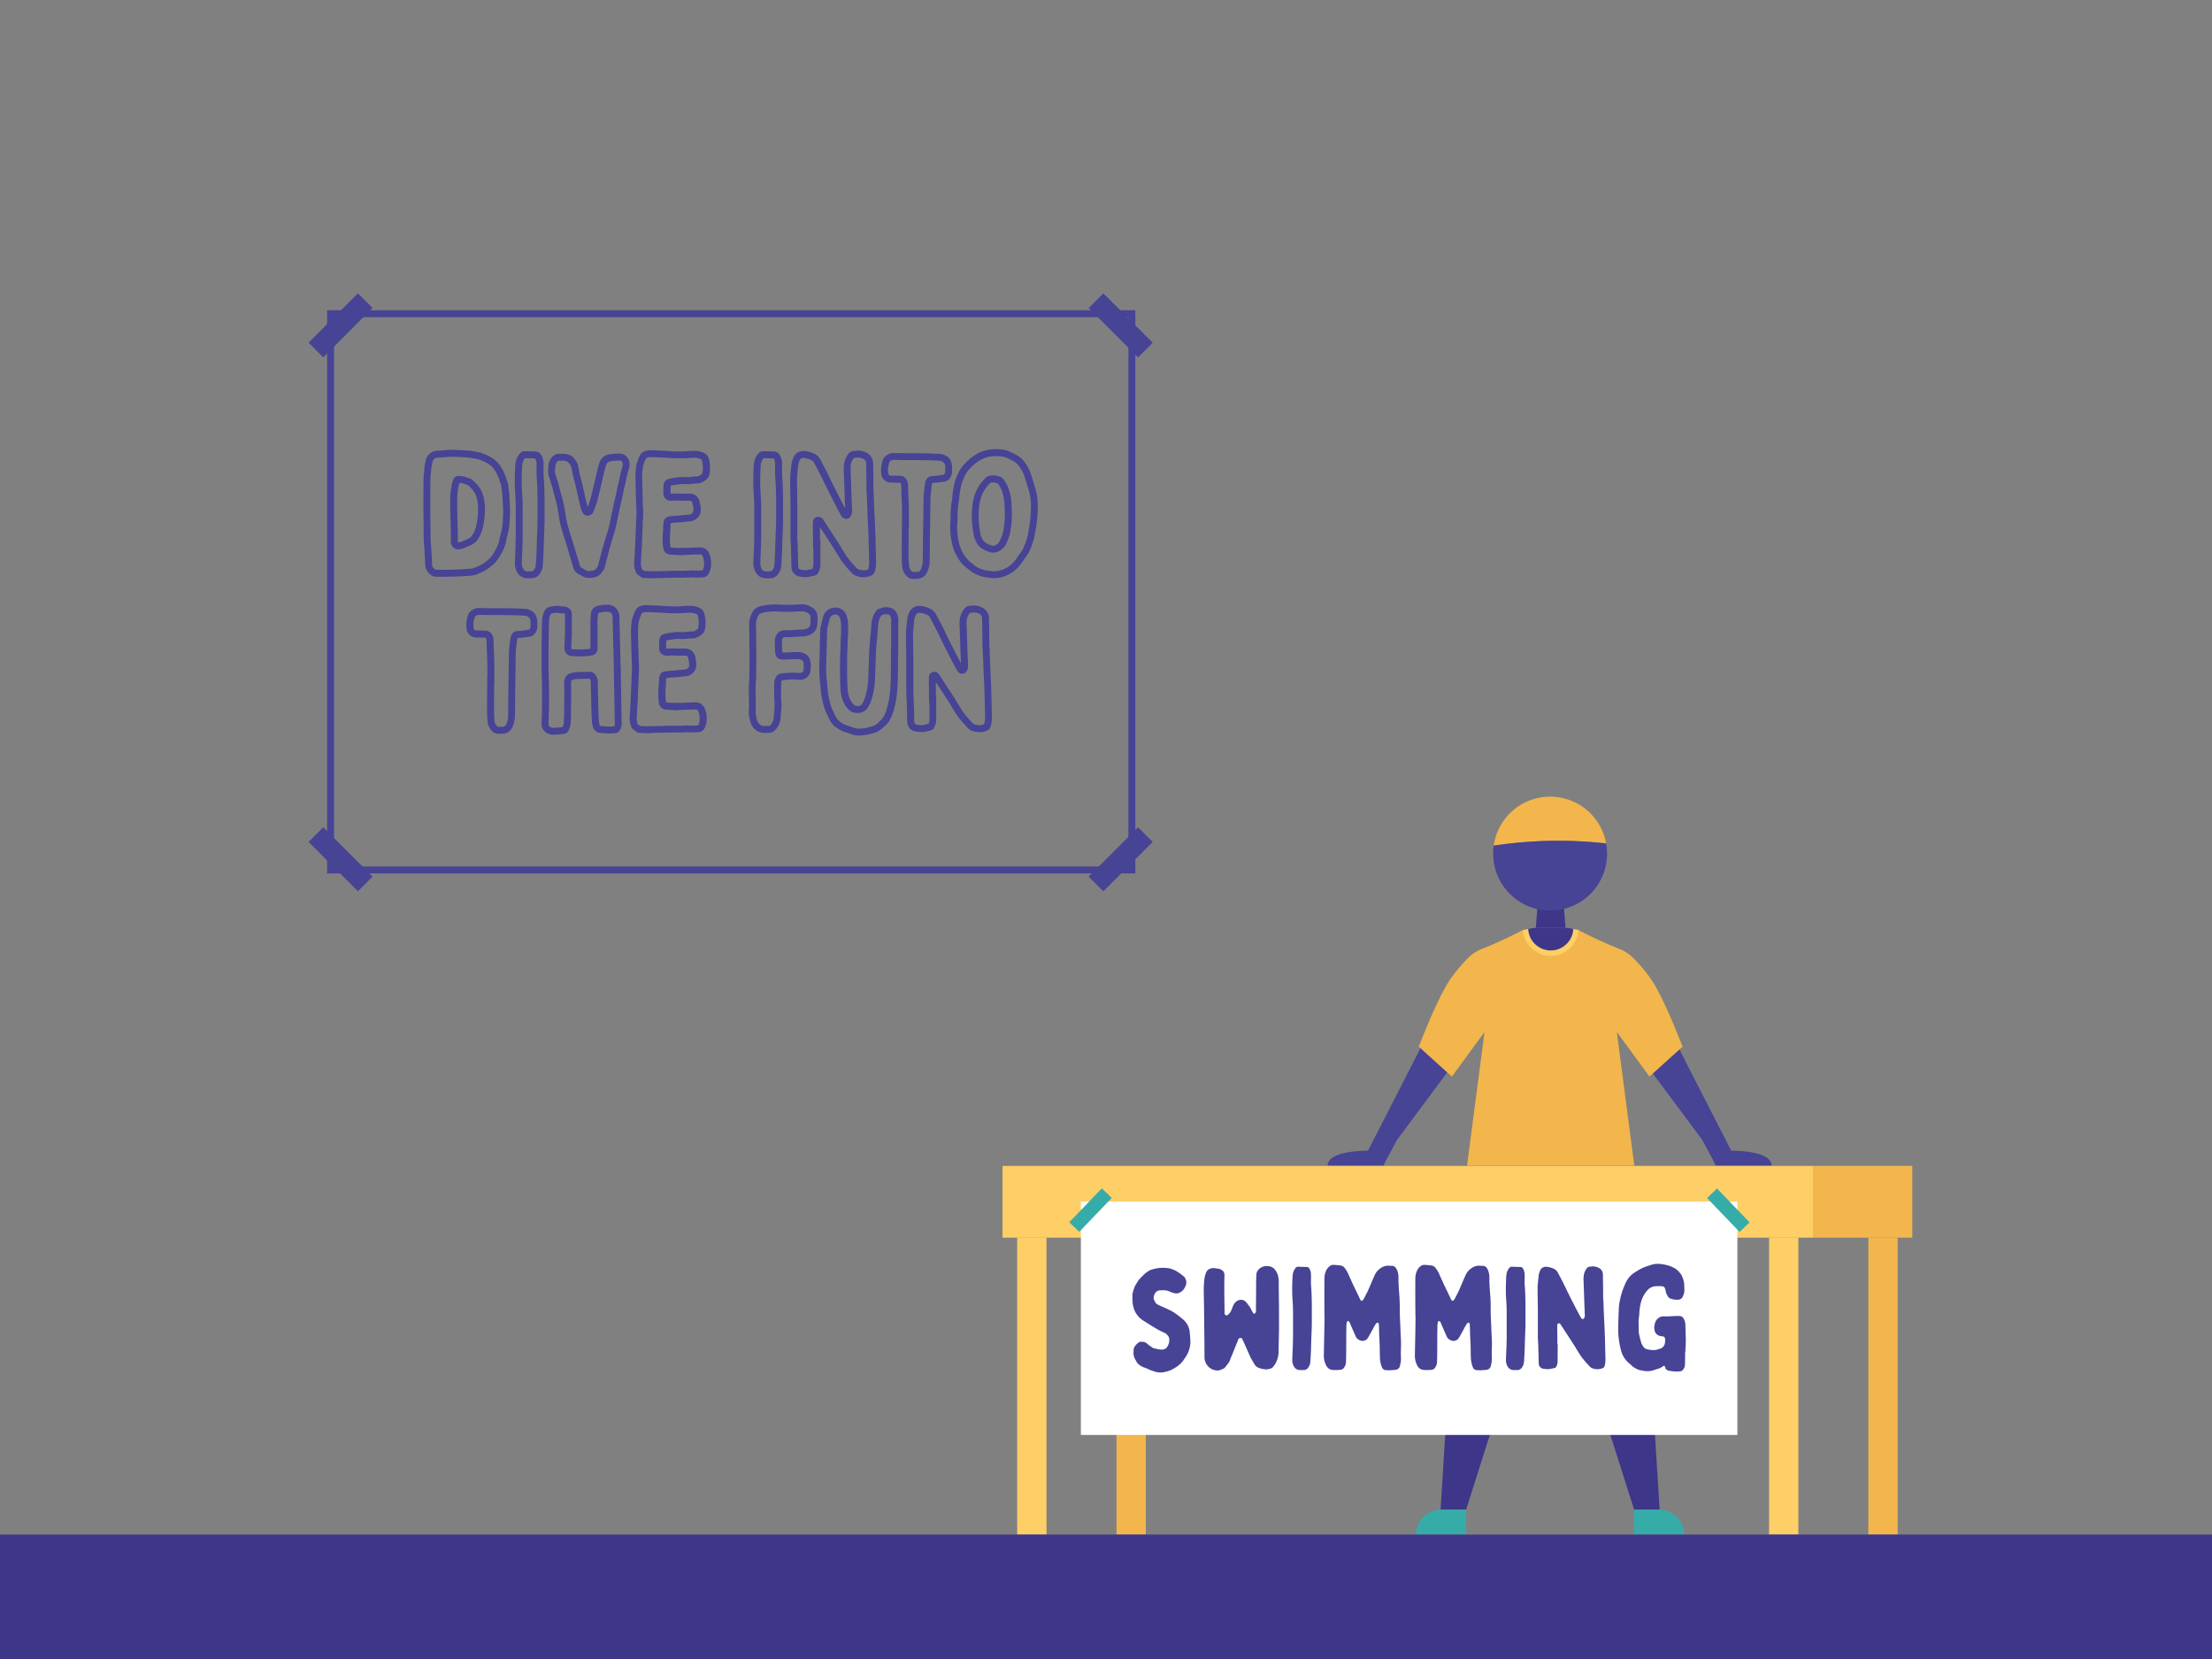 <svg xmlns="http://www.w3.org/2000/svg" viewBox="0 0 1600 1200"><rect x="0" y="0" width="1600" height="1200" fill="#808080" stroke="none"/><defs><style>.cls-1{fill:#474395;}.cls-2{fill:#3e3689;}.cls-3{fill:#36aca9;}.cls-4{fill:#f2b64c;}.cls-5{fill:#fece67;}.cls-6{fill:#fff;}</style></defs><g id="Surf"><rect class="cls-1" x="221.11" y="227.82" width="50.48" height="15" transform="translate(-94.25 243.12) rotate(-45)"/><rect class="cls-1" x="238.85" y="596.29" width="15" height="50.48" transform="translate(-367.33 356.23) rotate(-45)"/><path class="cls-1" d="M236.61,631.78V224.41h584.6V631.78Zm5-402.37V626.78h574.6V229.41Z"/><rect class="cls-1" x="785.38" y="614.02" width="50.48" height="15" transform="translate(-202.06 755.24) rotate(-45)"/><rect class="cls-1" x="803.11" y="210.09" width="15" height="50.48" transform="translate(71.04 642.15) rotate(-45)"/><path class="cls-1" d="M318.21,417.18a33.34,33.34,0,0,1-3.42-.12,3.92,3.92,0,0,1-2.27-.68,9.9,9.9,0,0,1-4.61-5.58l0-.14a9.21,9.21,0,0,1-.17-1,3.21,3.21,0,0,0-.07-.43l-.07-.45c-.06-1-.09-2-.13-2.95s-.05-1.83-.11-2.78l-.74-10.86c0-.3,0-.6-.05-.89s-.07-.87-.07-1.31c-.06-3.52-.09-7.09-.12-10.67s-.06-7-.12-10.59c0-7.35,0-14.9.12-22.47a36.36,36.36,0,0,1,.28-4c.08-.76.16-1.53.21-2.29a23.45,23.45,0,0,1,.69-4.94c.16-.72.31-1.45.43-2.19a9,9,0,0,1,8.49-6.86c2.11,0,4.4-.23,6.75-.47a44.86,44.86,0,0,1,7.33,0c3,.12,6.09.24,9.08.49a30.87,30.87,0,0,1,3.19.49c.47.1.93.19,1.4.26s.91.17,1.39.27.74.16,1.11.21l.4.06.19.09a4.41,4.41,0,0,1,.91.28l1.24.5a33.33,33.33,0,0,1,7.11,3.52,18.86,18.86,0,0,1,5.43,5.59,30.66,30.66,0,0,1,2.47,4.42,29.67,29.67,0,0,1,1.33,3.36c.18.51.36,1,.55,1.53s.26.72.37,1.1c.07.23.14.47.23.7l.13.44c.05.25.13.53.21.81s.21.78.28,1.13l0,.21c.22,1.87.47,3.87.83,5.94l0,.43v.61c0,1.64.14,3.37.24,5.05.16,2.84.32,5.79.24,8.78v.43c-.12,2.6-.24,5.28-.48,7.88a42.71,42.71,0,0,1-1.46,7.45c-.19.72-.37,1.44-.55,2.16l-.06.21a3.78,3.78,0,0,0-.23,1.16l0,.35a19.66,19.66,0,0,1-1.39,4.56l-.33.86a42.36,42.36,0,0,1-5.59,9.39,14.66,14.66,0,0,1-2.45,2.42l-.42.35a31.51,31.51,0,0,1-8.91,5.53l-.11.05-.79.32a16.33,16.33,0,0,1-3.38,1.14,20.4,20.4,0,0,1-3.77.46l-1,.07c-1.45.17-2.89.22-4.27.28l-2,.09h-.15c-.55,0-1.1,0-1.67.05s-1.37.07-2.1.07C324.59,417.18,321.35,417.18,318.21,417.18ZM315,412.06h.16a26.72,26.72,0,0,0,3,.11c3.09,0,6.29,0,9.4-.12.74,0,1.36,0,2-.06s1.23-.06,1.84-.06l2-.1c1.37,0,2.66-.1,3.94-.25h.1l1.16-.08a15.73,15.73,0,0,0,2.93-.34l.16,0a12.2,12.2,0,0,0,2.42-.83L345,410a27.18,27.18,0,0,0,7.55-4.63l.6-.52a10,10,0,0,0,1.68-1.6,37.55,37.55,0,0,0,4.93-8.24l.33-.84a16.53,16.53,0,0,0,1.06-3.27,8.66,8.66,0,0,1,.45-2.42c.18-.72.36-1.44.55-2.16a38.56,38.56,0,0,0,1.32-6.6c.23-2.53.34-5.16.46-7.7l0-.38c.07-2.74-.08-5.45-.25-8.32-.09-1.71-.19-3.48-.24-5.26v-.46c-.36-2.07-.61-4.05-.82-5.9-.05-.23-.12-.47-.19-.72s-.17-.62-.23-.92-.21-.6-.3-.91-.14-.47-.23-.7c-.22-.58-.42-1.15-.62-1.71a25.32,25.32,0,0,0-1.12-2.85l-.07-.15a25.92,25.92,0,0,0-2.11-3.76,14.2,14.2,0,0,0-4.06-4.16,29.71,29.71,0,0,0-6.12-3l-1.28-.51c-.18,0-.37-.08-.59-.15l-1.16-.23c-.37-.08-.74-.16-1.11-.22-.57-.09-1.08-.19-1.59-.29a25.37,25.37,0,0,0-2.65-.42c-2.89-.24-5.95-.36-8.9-.48a42.53,42.53,0,0,0-6.58,0,71.85,71.85,0,0,1-7.32.5h-.13a4.08,4.08,0,0,0-3.38,2.72c-.13.78-.3,1.59-.47,2.39a19.24,19.24,0,0,0-.58,4v.14c-.05.87-.14,1.74-.23,2.6a32.76,32.76,0,0,0-.25,3.46v0c-.12,7.53-.12,15.07-.12,22.37.06,3.52.09,7.06.12,10.59s.06,7.12.12,10.67c0,.34,0,.64.05.93s.07.81.07,1.21l.73,10.64c.06,1,.09,2,.12,2.94s.06,1.72.11,2.6c0,.26.09.52.12.77s0,.25,0,.38A4.91,4.91,0,0,0,315,412.06Zm16.2-14.73-.38,0a5.27,5.27,0,0,1-4.67-4.94v-6.13L325.82,374c0-1.58,0-3.06-.06-4.53s-.06-3-.06-4.56v-5.39c.06-.51.09-1.06.11-1.62s.07-1.25.13-1.88c.14-1.35.4-2.64.65-3.9,0-.21.06-.44.08-.66a11.54,11.54,0,0,1,.16-1.16l0-.12c.16-.66.37-1.31.56-1.89.11-.34.22-.67.31-1a4.14,4.14,0,0,1,4.59-3l.87.08a14.72,14.72,0,0,1,2.42.33c1.1.28,2.15.66,3.17,1l1.19.43a3.56,3.56,0,0,1,1.73,1c2.81,2.46,5.63,5.31,7.21,9.47a32.79,32.79,0,0,1,1.86,10,59.32,59.32,0,0,1-1.65,15.67,23.36,23.36,0,0,1-4.24,8.87l-.06.08a11.36,11.36,0,0,1-3,2.49l-.13.06a54.24,54.24,0,0,1-8,3.31l-.27.07A10.8,10.8,0,0,1,331.24,397.33Zm-.06-5.3a1,1,0,0,0,.06.22.84.84,0,0,0,.23.08,6.17,6.17,0,0,0,.87-.05,51,51,0,0,0,7.09-2.94A6.18,6.18,0,0,0,341,388a18.4,18.4,0,0,0,3.28-6.93,54.67,54.67,0,0,0,1.51-14.31,27.78,27.78,0,0,0-1.56-8.47c-1.17-3.09-3.47-5.39-5.79-7.42l-1.35-.47c-.94-.34-1.83-.66-2.68-.88a10.88,10.88,0,0,0-1.6-.2l-.46,0c-.05.17-.11.34-.16.52-.16.48-.33,1-.46,1.49,0,.21-.05.42-.07.62a11,11,0,0,1-.16,1.15c-.23,1.14-.46,2.31-.57,3.42-.06.55-.09,1.1-.11,1.64s-.07,1.2-.12,1.77v5c0,1.51,0,3,.06,4.46s.06,3,.06,4.55l.36,12.3Zm.48-42.81h0Z"/><path class="cls-1" d="M382.78,418.33a7.69,7.69,0,0,1-.95-.06,8.52,8.52,0,0,1-6.09-2.19,10.15,10.15,0,0,1-2.07-3,13,13,0,0,1-1.22-6.2c.06-2.26.16-4.42.25-6.56s.18-4,.24-6.06c0-1,0-2.07.06-3.13s.06-1.95.06-2.88V367.32c0-3.21-.12-6.46-.36-9.68a144.39,144.39,0,0,1-.13-17.92,36.74,36.74,0,0,1,.39-5.26,13.41,13.41,0,0,1,2.42-5.6,5.15,5.15,0,0,1,4.56-2.52h.12c1.2.06,2.4.09,3.59.12s2.45.06,3.67.12a4.88,4.88,0,0,1,4.17,2.6,11.75,11.75,0,0,1,1.66,5.8c.08,1.62.06,3.16,0,4.95,0,1,0,2,0,3.18l.11,1.5c.13,1.76.29,3.94.38,6.16h0c.06,1.52.09,3,.12,4.48s.06,2.94.12,4.41v17.87c-.06,2.35-.15,4.63-.24,6.92s-.18,4.74-.24,7.15c-.07,1.32-.1,2.62-.13,3.93s-.06,2.69-.12,4l-.38,7.35c0,.34-.06.7-.09,1.06a17.71,17.71,0,0,1-.27,2.38,6.64,6.64,0,0,1-.85,2.76,10.9,10.9,0,0,1-.8,1.43l-.28.44-.06.1a7,7,0,0,1-6.1,3.18l-.62,0C383.42,418.31,383.11,418.33,382.78,418.33Zm-2.89-87c-.17,0-.2,0-.22.07l-.09.15a9,9,0,0,0-1.67,3.59,32.41,32.41,0,0,0-.34,4.64V340a139,139,0,0,0,.13,17.34c.24,3.31.37,6.69.37,10v20.94c0,1,0,2-.06,3s-.07,2-.07,3.06c-.06,2.11-.15,4.15-.24,6.2s-.18,4.24-.24,6.41a8,8,0,0,0,.67,3.85l.1.21a5.65,5.65,0,0,0,1,1.53,3.85,3.85,0,0,0,2.74.72l.41,0a5,5,0,0,0,1,0l.88,0a2,2,0,0,0,1.91-.91c.1-.17.21-.33.31-.49a5.92,5.92,0,0,0,.45-.8l.18-.36a1.71,1.71,0,0,0,.25-.66v-.28l.06-.26a13.68,13.68,0,0,0,.22-1.89c0-.4.05-.79.09-1.18l.37-7.11c.06-1.29.09-2.61.12-3.9s.06-2.69.12-4c.06-2.38.15-4.78.25-7.16s.18-4.53.23-6.79V359.82c-.06-1.48-.09-3-.12-4.46s-.06-2.89-.12-4.37c-.09-2.14-.24-4.28-.37-6l-.12-1.78c0-1.24,0-2.33,0-3.34,0-1.72.05-3.21,0-4.69v-.13a6.7,6.7,0,0,0-1-3.36.54.54,0,0,0-.06-.11c-1.19-.05-2.37-.08-3.56-.11S381.1,331.41,379.89,331.35Z"/><path class="cls-1" d="M426,418a9,9,0,0,1-4.54-1.11c-.64-.39-1.22-.7-1.8-1s-1.28-.7-1.92-1.09l-.1-.06a7.47,7.47,0,0,1-3.09-4.47c-.72-2.74-1.57-5.41-2.39-8l0-.11-2.92-9.86c-1.17-3.5-2.07-6.4-2.81-9.05A75.76,75.76,0,0,1,403.88,371a98.62,98.62,0,0,0-2.81-12.41l-.17-.63c-.32-1-.59-2.15-.85-3.24-.22-.92-.45-1.88-.72-2.8l-.41-1.37c-.58-2-1.19-4-1.86-5.93a13.16,13.16,0,0,1-.5-5.42l0-.28a5.5,5.5,0,0,0,.07-1.1,11.67,11.67,0,0,1,1-4.48A8,8,0,0,1,401,329.2a6.48,6.48,0,0,1,2.12-.83l.26-.05a10,10,0,0,1,2.08-.05l.39,0a13.11,13.11,0,0,1,6.29.94,7,7,0,0,1,3.05,2.32,13.38,13.38,0,0,1,3,5.54l0,.13c.17.81.33,1.63.49,2.45.4,2.08.82,4.24,1.41,6.25.94,3.61,1.74,7.17,2.52,10.62.56,2.48,1.14,5,1.75,7.53.31.95.53,1.86.73,2.68l0,.16c0-.12.08-.24.13-.36.18-.54.37-1.07.56-1.57l0-.11a17.82,17.82,0,0,0,.74-2.24l.11-.37.22-.35a1.53,1.53,0,0,0,.16-.39l2.17-9,1.46-6.25c.49-2.1,1-4.21,1.46-6.28l0-.11c.16-.55.3-1.1.44-1.64.31-1.18.63-2.39,1.07-3.63a9,9,0,0,1,7.52-6,46,46,0,0,1,7.13-.5,6.92,6.92,0,0,1,6.66,5.2,9.12,9.12,0,0,1,.14,5.14l-.05.15a65.47,65.47,0,0,0-1.95,7.72c-.29,1.37-.58,2.75-.91,4.12l0,.09c-.64,2.25-1.1,4.64-1.54,7l-.15.75c-.69,2.76-1.3,5.55-1.9,8.25l-.82,3.82-2.61,12.24a7.21,7.21,0,0,0-.36,1.39l-.07.28c-1.43,4.4-2.7,8.76-3.75,12.46-.33,1.12-.62,2.26-.93,3.47-.25,1-.5,2-.77,3-.29,1.21-.63,2.5-1,3.8s-.62,2.39-.91,3.59a2.62,2.62,0,0,1-.65,1.48c-1.33,2.31-3.53,5.19-7.54,5.72A18.78,18.78,0,0,1,426,418Zm-5.63-7.47c.57.34,1.13.65,1.69,1s1.27.69,1.91,1.08c1.07.6,2.52.51,4.49.16h.12c1.59-.2,2.76-1.22,4-3.51.29-1.2.6-2.4.91-3.6s.66-2.52,1-3.78c.28-1,.53-2,.76-2.94.31-1.2.62-2.44,1-3.64,1-3.67,2.32-8,3.75-12.46a12.17,12.17,0,0,1,.51-1.91l3.28-15.5c.6-2.71,1.22-5.51,1.92-8.31l.1-.54c.46-2.41.93-4.91,1.63-7.35.31-1.3.58-2.61.86-3.92a68.73,68.73,0,0,1,2.08-8.22,4.1,4.1,0,0,0-.12-2.33,2,2,0,0,0-1.87-1.63,39.4,39.4,0,0,0-6.43.46l-.16,0a4,4,0,0,0-3.38,2.82c-.34.95-.62,2-.91,3.12-.15.57-.3,1.13-.46,1.69-.48,2-1,4.13-1.44,6.21s-1,4.2-1.46,6.28L431.86,363a7.31,7.31,0,0,1-.54,1.31,21.6,21.6,0,0,1-.85,2.49c-.17.45-.34.94-.51,1.42l-.56,1.57a5.31,5.31,0,0,1-1.18,1.86l-.13.12a4.51,4.51,0,0,1-3.81,1.14,4.07,4.07,0,0,1-2.76-2.06,9.65,9.65,0,0,1-1-2l-.1-.33-.15-.6c-.19-.78-.39-1.6-.65-2.38l-.06-.19c-.62-2.57-1.22-5.19-1.79-7.72-.76-3.41-1.56-6.93-2.46-10.39-.63-2.17-1.07-4.43-1.5-6.63-.15-.77-.3-1.54-.46-2.31a8.3,8.3,0,0,0-2-3.52l-.24-.3a2.05,2.05,0,0,0-1-.67h0a8.38,8.38,0,0,0-4.08-.53h-.17l-.75,0a6.48,6.48,0,0,0-1,0l-.47.14a3,3,0,0,0-1.25,1.53l-.07.21a7,7,0,0,0-.68,2.72,10.14,10.14,0,0,1-.14,1.92,8,8,0,0,0,.26,3.26c.7,2,1.32,4.1,1.93,6.13l.41,1.37c.31,1.05.55,2.07.79,3.06s.49,2.05.78,3l.2.73a104.12,104.12,0,0,1,2.94,13.07,73,73,0,0,0,2.35,11.45c.73,2.59,1.61,5.42,2.77,8.91l3,9.95c.85,2.66,1.72,5.39,2.46,8.23A2.45,2.45,0,0,0,420.36,410.5Z"/><path class="cls-1" d="M473.6,418.27c-2.65,0-5.25-.12-7.76-.24h-1.27l-.66-.5-1-.73a23.89,23.89,0,0,1-1.91-1.44l-.14-.13a4.39,4.39,0,0,1-1.09-1.83,16.7,16.7,0,0,1-1-7.51c.11-1.67.2-3.4.29-5.13s.19-3.66.31-5.49c.12-2.32.21-4.68.3-7s.19-4.77.31-7.15c.05-.73.05-1.44.06-2.15a30.43,30.43,0,0,1,.2-3.65,60.68,60.68,0,0,0,0-8.31q-.08-1.44-.12-2.85v-1.05c-.25-6.46-.37-12.93-.49-19.19a46.28,46.28,0,0,1,.46-5.64l0-.18a10.07,10.07,0,0,1,.5-2.68l.11-.38.33-1a24.08,24.08,0,0,1,1.94-4.79,6.53,6.53,0,0,1,3.49-2.93l.22-.07a13.87,13.87,0,0,1,4.9-.57c.93.06,1.94.09,2.95.12s2.12.06,3.18.12c2.59.12,5.31.24,8,.49,3.61.11,7.34.23,11,0a62.65,62.65,0,0,1,6.79-.25,10.2,10.2,0,0,1,2.87.51l.61.16a9.75,9.75,0,0,1,2.27.81,6.61,6.61,0,0,1,3.64,4.89,25.38,25.38,0,0,1,.26,10.43,5.93,5.93,0,0,1-1.79,3.42l-.11.1a13.31,13.31,0,0,1-4.64,2.82,10.65,10.65,0,0,1-3,.42c-.35,0-.7,0-1,.06h-.92a23,23,0,0,1-5.92.39,23.63,23.63,0,0,0-5.76.28,9.69,9.69,0,0,1-1.15.17c-.2,0-.41,0-.62.08l-.18,0a24.38,24.38,0,0,0-2.75.56l-.16,0h0v.16c-.12,1.49-.12,3-.12,4.56v.81a1.37,1.37,0,0,0,.1.3l.07,0a2.64,2.64,0,0,0,.5,0c.63,0,1.3,0,2-.06s1.47-.06,2.18-.06h1.69a36.92,36.92,0,0,0,4.1.09c1.07,0,2.18,0,3.28,0a7.21,7.21,0,0,1,7.11,5.79,11.56,11.56,0,0,1,.29,1.53,8.11,8.11,0,0,0,.18.95,13.56,13.56,0,0,1,.33,3.48,7.73,7.73,0,0,1-3.19,6.51,8.27,8.27,0,0,1-5.15,1.84c-.41,0-.87.05-1.37.1s-.95.11-1.47.13a3.94,3.94,0,0,1-1,.13c-2,.23-3.91.35-5.78.46l-.3,0c-.61.06-1.29.15-1.95.25l-1.41.18a20.38,20.38,0,0,0-.32,3.77c0,.62,0,1.24-.07,1.85v.16a53.4,53.4,0,0,0-.23,8.61,11.53,11.53,0,0,0,.2,1.8c0,.35.11.7.15,1v.13a1.08,1.08,0,0,0,0,.18h0a1.68,1.68,0,0,0,.62.2c.54.05,1.08.08,1.62.1s1.21.07,1.81.12h6.73c3.3-.16,6.64-.26,9.9-.35h.32a6.9,6.9,0,0,1,7,4.3A18.43,18.43,0,0,1,514,411a10.64,10.64,0,0,1-.84,2.75c-.09.23-.18.45-.26.67l-.11.24a5.32,5.32,0,0,1-4.24,2.95h-.13c-1.79.13-3.43.13-5.17.13-.52,0-1,0-1.58-.07s-.92-.05-1.41-.05c-2.39.1-5.35.24-8.13.24-1.07.06-2.07,0-3,0s-1.71-.06-2.49,0l-13,.37ZM466.24,413c2.45.12,4.92.23,7.32.23l12.84-.36c.93-.06,1.93,0,2.89,0a25.44,25.44,0,0,0,2.62,0h.16c2.72,0,5.67-.13,8-.24h.12c.61,0,1.19,0,1.76.06s.86.06,1.28.06c1.62,0,3.15,0,4.73-.11.18,0,.26-.08.3-.14.08-.21.16-.42.25-.63a7.43,7.43,0,0,0,.52-1.56,13.75,13.75,0,0,0-.78-7.93,1.94,1.94,0,0,0-2.2-1.32l-.42,0c-4,.11-8.13.24-12.11.47l-2.65.16v-.28h-2.37c-.57-.06-1.14-.08-1.7-.11s-1.31-.07-2-.13l-.16,0c-2.84-.48-4.66-2.3-4.88-4.89,0-.27-.08-.54-.12-.82a16,16,0,0,1-.26-2.48,58.43,58.43,0,0,1,.26-9.23c0-.54,0-1.08,0-1.61a23.32,23.32,0,0,1,.49-4.95,4.28,4.28,0,0,1,3.86-3.62c.56-.06,1.12-.14,1.69-.22.74-.1,1.5-.2,2.26-.27l.37,0c1.85-.11,3.76-.23,5.65-.45l.19,0,.24-.12h.59a11.78,11.78,0,0,0,1.37-.11,18.33,18.33,0,0,1,1.92-.13,3.42,3.42,0,0,0,2.12-.82,2.81,2.81,0,0,0,1.22-2.53,9.18,9.18,0,0,0-.16-2.19,11.15,11.15,0,0,1-.3-1.53,6.32,6.32,0,0,0-.17-.95l0-.17a2.22,2.22,0,0,0-2.3-1.91h-.13c-1,0-2,0-3,0a40.62,40.62,0,0,1-4.52-.09h-1.34c-.64,0-1.3,0-2,.05s-1.47.07-2.17.07a6,6,0,0,1-2-.25,5.17,5.17,0,0,1-3.61-4.32l-.05-.49V356c0-1.58,0-3.21.12-4.86a4.75,4.75,0,0,1,4-4.77,30.21,30.21,0,0,1,3.18-.64c.34-.06.67-.1,1-.13a3.7,3.7,0,0,0,.51-.07,27.07,27.07,0,0,1,7-.41,17.79,17.79,0,0,0,4.87-.31l.31-.08h1.18c.41,0,.83-.05,1.24-.07a6.53,6.53,0,0,0,1.62-.17,8.49,8.49,0,0,0,2.84-1.75c.3-.32.32-.45.34-.61l0-.12a20,20,0,0,0-.22-8.46l0-.12a1.7,1.7,0,0,0-.89-1.33,4.85,4.85,0,0,0-1.17-.44l-.11,0-.8-.22a6.8,6.8,0,0,0-1.52-.32,56.59,56.59,0,0,0-6.3.23h-.11c-3.89.25-7.79.13-11.56,0h-.15c-2.64-.24-5.33-.36-7.92-.47-1.05-.07-2.06-.1-3.07-.12s-2.12-.07-3.18-.13a8.79,8.79,0,0,0-3.08.37,1.55,1.55,0,0,0-.81.69,19.7,19.7,0,0,0-1.52,3.84l-.33,1-.07.23a5.54,5.54,0,0,0-.3,1.46l-.06.64a40.41,40.41,0,0,0-.43,5c.12,6.19.24,12.64.48,19.14V364c0,.84.07,1.76.11,2.69a64.4,64.4,0,0,1,0,9.11,27.27,27.27,0,0,0-.17,3.16c0,.8,0,1.6-.07,2.37-.12,2.33-.21,4.69-.3,7.06s-.18,4.77-.31,7.15c-.12,1.84-.22,3.64-.31,5.45s-.18,3.51-.3,5.3a11.94,11.94,0,0,0,.71,5.44c.39.31.84.63,1.3.95Z"/><path class="cls-1" d="M555.29,418.33a7.66,7.66,0,0,1-.94-.06,8.55,8.55,0,0,1-6.1-2.19,10.31,10.31,0,0,1-2.06-3,12.85,12.85,0,0,1-1.23-6.2c.07-2.26.16-4.42.26-6.56s.17-4,.23-6.06c0-1,0-2.07.07-3.13s.05-1.95.05-2.88V367.32c0-3.21-.12-6.46-.35-9.68a142.47,142.47,0,0,1-.13-17.92,35.35,35.35,0,0,1,.39-5.26,13.41,13.41,0,0,1,2.42-5.6,5.15,5.15,0,0,1,4.56-2.52h.12c1.2.06,2.4.09,3.59.12s2.44.06,3.66.12a4.85,4.85,0,0,1,4.17,2.6,11.66,11.66,0,0,1,1.67,5.8c.08,1.62.06,3.16,0,4.95,0,1,0,2,0,3.18l.11,1.5c.13,1.76.28,3.94.38,6.16h0c.06,1.52.09,3,.12,4.48s.06,2.94.12,4.41v17.87c-.06,2.35-.15,4.63-.24,6.92s-.18,4.74-.25,7.15c-.06,1.32-.09,2.62-.12,3.93s-.06,2.69-.12,4l-.38,7.35c0,.34-.06.7-.09,1.06a19.5,19.5,0,0,1-.27,2.38,6.79,6.79,0,0,1-.85,2.76,9.85,9.85,0,0,1-.81,1.43L563,415l-.06.1a7,7,0,0,1-6.1,3.18l-.62,0C555.94,418.31,555.62,418.33,555.29,418.33Zm-2.88-87c-.18,0-.2,0-.22.07l-.09.15a9,9,0,0,0-1.67,3.59,32.41,32.41,0,0,0-.34,4.64V340a140.77,140.77,0,0,0,.12,17.34c.25,3.31.37,6.69.37,10v20.94c0,1,0,2-.06,3s-.06,2-.06,3.06c-.06,2.11-.15,4.15-.24,6.2S550,404.79,550,407a8,8,0,0,0,.68,3.85l.1.21a5.65,5.65,0,0,0,1,1.53,3.85,3.85,0,0,0,2.74.72l.41,0a5,5,0,0,0,1,0l.88,0a2,2,0,0,0,1.91-.91l.3-.49a5.18,5.18,0,0,0,.46-.8l.18-.36a1.71,1.71,0,0,0,.25-.66v-.28l.06-.26a12.38,12.38,0,0,0,.21-1.89c0-.4.06-.79.1-1.18l.36-7.11c.06-1.29.09-2.61.12-3.9s.06-2.69.13-4c.06-2.38.15-4.78.25-7.16s.17-4.53.23-6.79V359.82c-.06-1.48-.09-3-.12-4.46s-.06-2.89-.12-4.37c-.09-2.14-.24-4.28-.37-6l-.12-1.78c0-1.24,0-2.33,0-3.34,0-1.72,0-3.21,0-4.69v-.13a6.7,6.7,0,0,0-1-3.36c0-.05,0-.08-.06-.11-1.19-.05-2.38-.08-3.56-.11S553.62,331.41,552.41,331.35Z"/><path class="cls-1" d="M624.79,417.52a18.15,18.15,0,0,1-5.1-.81l-.17-.06a8.29,8.29,0,0,1-3.58-2.41c-.44-.5-.91-1-1.38-1.49s-1-1.08-1.52-1.65L613,411c-.43-.54-.88-1.07-1.33-1.59a44.82,44.82,0,0,1-3.45-4.47l-3.75-6c-1-1.75-2.08-3.45-3.27-5.26-.55-.83-1.1-1.66-1.64-2.51-1.34-2.07-2.72-4.19-4.11-6.31-.78-1.21-1.57-2.41-2.35-3.61,0,1.65,0,3.31,0,5s0,3.34.06,5h.25v17.47a11.41,11.41,0,0,1-1.52,5.46A4.07,4.07,0,0,1,589,416.4l-.6.12c-1,.2-2.1.41-3.14.69l-.19.05a17.79,17.79,0,0,1-5.81-.12l-.91-.12a7,7,0,0,1-5.86-6.85l-.36-13.69c0-1.71-.11-3.29-.22-5l0-.46c0-.38,0-.76-.06-1.13s-.06-.9-.06-1.31V367.8c0-3.51-.06-7.11-.12-10.61s-.12-7.14-.12-10.69c0-1.24.11-2.4.22-3.52,0-.54.11-1.09.15-1.65.06-.83.16-1.68.25-2.53s.18-1.59.24-2.36a17.4,17.4,0,0,1,1.52-5.51l.07-.16a7.42,7.42,0,0,1,5.48-4.35,4.42,4.42,0,0,1,1.51-.2l.24,0a20.15,20.15,0,0,1,8,2.1,9.43,9.43,0,0,1,4.37,4.51c.49.95,1,1.88,1.48,2.81,1,1.83,1.88,3.56,2.77,5.34s1.8,3.62,2.64,5.43l.79,1.68,2.54,5.06c.71,1.42,1.44,2.88,2.15,4.18l.06.12c1.06,2.21,2.17,4.34,3.35,6.58l1.24,2.36c.22.45.46.9.7,1.35,0-1.55-.12-3.1-.18-4.66-.09-2.14-.19-4.28-.25-6.42-.06-1.21-.09-2.47-.12-3.74s-.06-2.41-.12-3.64c-.12-3.36-.25-6.63-.37-10a32.66,32.66,0,0,1,.23-3.58l.06-.53A16.85,16.85,0,0,1,613.1,329a6.22,6.22,0,0,1,5.61-2.9l.18-.09.53,0a13,13,0,0,1,8.5,2.16,8.55,8.55,0,0,1,3.62,7.16v.11c.12,6.42.24,13.07.24,19.61a17.59,17.59,0,0,0,.22,2.33l0,.28c.12,4.42.25,9,.49,13.32s.37,8.48.61,12.54v.14a31.79,31.79,0,0,0,.11,3.28v.19l.37,15.47c0,.83,0,1.57.06,2.3s.06,1.51.06,2.26a24.1,24.1,0,0,1-.94,6.25l0,.14a4.64,4.64,0,0,1-2.31,2.62l-.32.19A12.23,12.23,0,0,1,624.79,417.52Zm-3.6-5.58c2.76.79,4.83.77,6.67-.08l0,0,.16-.09a18.33,18.33,0,0,0,.68-4.62c0-.68,0-1.36-.06-2.06s-.06-1.6-.06-2.44l-.37-15.32c-.12-1.27-.12-2.41-.12-3.6-.24-4.07-.49-8.27-.61-12.55s-.36-8.85-.48-13.25a20.85,20.85,0,0,1-.25-2.89c0-6.5-.12-13.12-.24-19.52v-.16a3.59,3.59,0,0,0-1.51-3.12,7.86,7.86,0,0,0-5-1.26,4.74,4.74,0,0,1-1.32.14h-.19c-.41,0-.76,0-1.29.77a11.42,11.42,0,0,0-1.77,4.18l0,.16c-.1,1.07-.2,2-.2,3,.12,3.3.24,6.56.36,9.83.07,1.32.1,2.56.13,3.79s.06,2.45.12,3.67c.06,2.17.15,4.29.24,6.41s.18,4.2.24,6.31a6.32,6.32,0,0,1-.94,4,3.62,3.62,0,0,1-4.54,1.85,4.21,4.21,0,0,1-2.24-1.89c-.85-1.46-1.73-3-2.49-4.48l-1.2-2.3c-1.14-2.17-2.32-4.41-3.41-6.69-.74-1.36-1.49-2.85-2.2-4.28l-3.38-6.87c-.82-1.75-1.67-3.56-2.57-5.26s-1.79-3.48-2.74-5.28c-.51-.95-1-1.91-1.52-2.88L589,335a4.39,4.39,0,0,0-2.13-2.22l-.1-.05a14.73,14.73,0,0,0-5.88-1.51l-.08,0-.41.05c-.62.09-1.29.34-1.95,1.62a12.75,12.75,0,0,0-1.12,3.87c-.06.84-.16,1.69-.25,2.54s-.18,1.58-.24,2.35c0,.59-.1,1.18-.15,1.77a28.88,28.88,0,0,0-.2,3c0,3.51.06,7.12.12,10.61s.12,7.14.12,10.69v20.82c0,.3,0,.61,0,.94s.07.94.07,1.41v.21c.12,1.76.23,3.42.23,5.24l.37,13.69a2,2,0,0,0,1.65,2l.79.11a14.28,14.28,0,0,0,4.13.17c1.18-.32,2.34-.55,3.37-.75l.21,0a6.55,6.55,0,0,0,.8-2.86V396.24h-.24v-2.5c0-2.49,0-5-.07-7.46s-.06-5-.06-7.52a7.14,7.14,0,0,1,.18-1.85,3.62,3.62,0,0,1,3.25-3.05l.41,0a4.23,4.23,0,0,1,3.73,2.19l4,6.12c1.39,2.12,2.78,4.25,4.13,6.34l1.6,2.46c1.18,1.79,2.41,3.64,3.45,5.55l3.62,5.78a39.49,39.49,0,0,0,3.05,3.93c.46.54.91,1.07,1.36,1.62s.92,1,1.38,1.5,1,1.06,1.5,1.63A3.46,3.46,0,0,0,621.19,411.94Zm-40.46-80.71Z"/><path class="cls-1" d="M662.6,418.69l-1.27,0c-.41,0-.82,0-1.25,0a6,6,0,0,1-4.85-2.61,10.88,10.88,0,0,1-2.62-6l0-.2c0-.74-.09-1.48-.14-2.22-.11-1.59-.23-3.24-.23-5,0-7.26,0-14.76.13-22.2v-3.56h.12c0-3.86,0-7.79-.12-11.66-.12-3.16-.25-6.32-.37-9.36v-.1c0-.82,0-1.64-.06-2.47s-.06-1.64-.06-2.46a3.82,3.82,0,0,0-.56-1.47c-.08-.12-.12-.18-.5-.23-1.12,0-2.23,0-3.35-.06s-2.35-.06-3.56-.06h-.19a7.13,7.13,0,0,1-6-4.8l0-.16a18.87,18.87,0,0,1-.15-7.44l.06-.28a18.77,18.77,0,0,0,.54-2.22l0-.16c.43-2.06,1.82-4.76,6-6a4.22,4.22,0,0,1,1.7-.27c1.34,0,2.71,0,4.1.07s2.78.06,4.18.06c5.4,0,11,0,16.49.12h0c2.12,0,4.3.11,6.4.22l3.13.14h0a5.52,5.52,0,0,1,2.4.6,18.17,18.17,0,0,1,2.89,1.53l.12.08a7.69,7.69,0,0,1,1.86,2.29l.09.17a11.2,11.2,0,0,1,1.12,5.84v2a7.59,7.59,0,0,1-2.34,5.88,5.12,5.12,0,0,1-2.72,1.62l-.25,0-2.7.38-2.54.35c-.67.08-1.3.12-1.93.15s-1.06.05-1.56.11h-.17c0,.05-.07.11-.12.21l-.1.14s-.05.22-.09.39c-.07.59-.16,1.15-.25,1.72s-.17,1.06-.22,1.62c-.06.82-.17,1.69-.27,2.55-.08.66-.15,1.31-.21,1.94a4.16,4.16,0,0,1-.12,1.06l-.36,24.68c-.07,3.66-.1,7.36-.13,11.05s-.06,7.35-.12,11a20,20,0,0,1-1.94,8.46,7.77,7.77,0,0,1-6.33,4.45A14.27,14.27,0,0,1,662.6,418.69Zm-5-9.24a5.93,5.93,0,0,0,1.43,3.3l.15.19c.16.21.57.7.92.7s.95,0,1.41,0a16.36,16.36,0,0,0,2.12,0A2.7,2.7,0,0,0,666,412a14.9,14.9,0,0,0,1.47-6.37c.06-3.67.09-7.33.12-11s.06-7.41.13-11.08l.37-25.65.12-.32c.06-.72.15-1.46.24-2.22s.19-1.59.25-2.4.17-1.34.26-2,.17-1.06.23-1.62l.06-.36a6.68,6.68,0,0,1,.78-2,4.83,4.83,0,0,1,4.17-2.65c.56-.06,1.14-.09,1.73-.12s1.06-.06,1.56-.11l2.49-.35,2.51-.35.06,0,.14-.15a2.65,2.65,0,0,0,1-2.19v-2.57a6.28,6.28,0,0,0-.55-3.23,5.6,5.6,0,0,0-.52-.77,14.86,14.86,0,0,0-2.05-1.05l-.13-.06a.78.78,0,0,0-.34-.11c-1.16,0-2.22-.09-3.29-.15-2-.1-4.16-.21-6.21-.21-5.51-.12-11.06-.12-16.43-.12-1.44,0-2.87,0-4.29-.07s-2.69-.06-4-.06h-.08l-.11,0c-1.94.54-2.41,1.4-2.59,2.18a20.82,20.82,0,0,1-.62,2.66,14,14,0,0,0,.08,5.23A2.27,2.27,0,0,0,644,344c1.21,0,2.39,0,3.55.06s2.26.06,3.38.06l.28,0a5.54,5.54,0,0,1,4.19,2.37,9,9,0,0,1,1.42,3.82l0,.31c0,.82,0,1.64.06,2.47s.06,1.73.06,2.59c.12,3,.24,6.18.36,9.33v0c.13,4.78.13,9.63.13,14.31v2.5h-.15c-.1,7-.1,14-.1,20.76,0,1.55.11,3.11.22,4.62C657.49,408,657.54,408.72,657.58,409.45Zm25-66.06Zm-37-10.7Z"/><path class="cls-1" d="M719.53,418.27l-1.34,0-6.18-.89a31.17,31.17,0,0,1-4.38-1.32,19.34,19.34,0,0,1-4.32-2.16,16.43,16.43,0,0,1-2.41-1.8c-.31-.26-.63-.53-1-.79l-.22-.19-.09-.09-.17-.11a24.1,24.1,0,0,1-6.13-6.74c-2.91-4.31-4.62-9.22-5.53-15.93a52.24,52.24,0,0,1-.26-11.1c.05-.82.05-1.7.05-2.63s0-1.91.06-2.88a57.3,57.3,0,0,1,.89-9.34c.21-1.25.33-2.64.44-4l0-.49.24-1.56a53.65,53.65,0,0,1,1.67-8.29l0-.12c1.57-4.35,3.58-9.3,7.59-13a34.54,34.54,0,0,1,8.34-6.6,27.23,27.23,0,0,1,8-2.92l.2,0,1.2-.13a32,32,0,0,1,6.6-.23,23,23,0,0,1,6,1.09,44.53,44.53,0,0,1,7.51,3.73,15.26,15.26,0,0,1,5,4.76,30.06,30.06,0,0,1,4.45,8.67c1,3,1.94,6,3.07,9.82a44.57,44.57,0,0,1,1.81,14,104,104,0,0,1-2,18.91,41.5,41.5,0,0,1-2.46,8.89l-1.51,3.77a32.07,32.07,0,0,1-3.4,5.34l-.44.59a41.53,41.53,0,0,1-3.44,4.71,25.47,25.47,0,0,1-7.91,6.37,24.37,24.37,0,0,1-6.87,2.29h-.1Zm-.84-5h.53l2.71-.34a19.42,19.42,0,0,0,5.46-1.83A20.74,20.74,0,0,0,733.7,406a34.51,34.51,0,0,0,3-4.15l.12-.17.51-.69a27.09,27.09,0,0,0,2.86-4.43l1.44-3.58a36.64,36.64,0,0,0,2.17-7.88V385a98.06,98.06,0,0,0,1.9-18,39.59,39.59,0,0,0-1.61-12.56c-1.11-3.72-2-6.7-3-9.62a25.2,25.2,0,0,0-3.77-7.32,10.57,10.57,0,0,0-3.38-3.35,40.09,40.09,0,0,0-6.64-3.34,18.62,18.62,0,0,0-4.82-.84,27.68,27.68,0,0,0-5.65.23l-1.14.12a22.1,22.1,0,0,0-6.49,2.41,29.77,29.77,0,0,0-7.19,5.77c-3.24,3-4.91,7.11-6.34,11.07a52.11,52.11,0,0,0-1.49,7.5l-.24,1.73c-.12,1.37-.24,2.93-.49,4.39a51.76,51.76,0,0,0-.82,8.6v.17c-.06.83-.06,1.7-.06,2.63s0,2-.06,3a47.34,47.34,0,0,0,.22,10.07c.81,5.93,2.26,10.18,4.71,13.81a20.32,20.32,0,0,0,4.72,5.36,4.57,4.57,0,0,1,1,.73l1,.82a11.42,11.42,0,0,0,1.73,1.31l.22.14a14.16,14.16,0,0,0,3.31,1.65l.11,0a26.66,26.66,0,0,0,3.71,1.11l.3.07Zm-.35-13.52a7.83,7.83,0,0,1-2.69-.48,24.4,24.4,0,0,1-5.08-2.28l-.17-.1a13.67,13.67,0,0,1-4.46-5.2,21.46,21.46,0,0,1-1.89-6.3l0-.2a65,65,0,0,1-1-15.68c.3-6.62,1.63-11.88,4.2-16.55a29.31,29.31,0,0,1,5.59-7.19c1.93-1.93,4.44-2,6.4-1.89l.13,0a19.8,19.8,0,0,1,2.62.54l.37.09a5.52,5.52,0,0,1,3.4,2.11,23.28,23.28,0,0,1,3.5,6.16,39,39,0,0,1,2.4,12.16c.06.86.09,1.69.12,2.51s.06,1.56.12,2.33v.12a78.31,78.31,0,0,1-.88,13.21,34.83,34.83,0,0,1-3,9.74,11.83,11.83,0,0,1-4.79,5.47A9.7,9.7,0,0,1,718.34,399.75Zm-5.17-7a19.49,19.49,0,0,0,4,1.79l.14.05c.67.25,1.66.42,3.36-.56a7,7,0,0,0,2.75-3.27,29.71,29.71,0,0,0,2.6-8.33,73.32,73.32,0,0,0,.82-12.27c-.06-.82-.09-1.64-.12-2.47s-.06-1.55-.12-2.35v0a34.33,34.33,0,0,0-2-10.56,19.07,19.07,0,0,0-2.74-4.9c-.16-.2-.31-.36-.4-.37l-.26,0-.49-.12a16.38,16.38,0,0,0-2-.42c-1.55-.11-2.1.11-2.49.49a24.56,24.56,0,0,0-4.69,6c-2.18,4-3.32,8.54-3.59,14.37a60.49,60.49,0,0,0,.93,14.51l0,.22a17.86,17.86,0,0,0,1.42,4.93A8.77,8.77,0,0,0,713.17,392.72Z"/><path class="cls-1" d="M362.68,530.76c-.44,0-.86,0-1.27,0l-1.25,0a6,6,0,0,1-4.85-2.61,10.88,10.88,0,0,1-2.62-6l0-.2c0-.73-.09-1.47-.14-2.21-.12-1.6-.23-3.25-.23-5,0-7.25,0-14.75.12-22.2v-3.55h.12c0-3.86,0-7.8-.12-11.67-.12-3.16-.24-6.31-.36-9.35v-.1c0-.82,0-1.65-.05-2.47s-.06-1.64-.07-2.47a3.94,3.94,0,0,0-.55-1.47c-.08-.11-.13-.17-.51-.22l-3.35-.06c-1.17,0-2.35-.06-3.56-.06h-.19a7.15,7.15,0,0,1-6-4.8l-.05-.17a18.83,18.83,0,0,1-.15-7.43l.06-.28a17,17,0,0,0,.54-2.22l0-.16c.43-2.07,1.83-4.77,6-6a4.35,4.35,0,0,1,1.69-.26c1.34,0,2.71,0,4.1.06s2.78.06,4.18.06c5.4,0,11,0,16.49.13h0c2.12,0,4.29.11,6.39.21l3.13.15h0a5.64,5.64,0,0,1,2.4.59,20,20,0,0,1,2.9,1.53l.11.09a7.57,7.57,0,0,1,1.86,2.29l.09.17a11,11,0,0,1,1.12,5.83v2a7.61,7.61,0,0,1-2.33,5.89,5.11,5.11,0,0,1-2.73,1.61l-.25.05-2.7.38-2.54.35c-.67.08-1.3.11-1.92.14s-1.06.06-1.56.12h-.17a1.4,1.4,0,0,0-.13.2l-.09.15s-.06.21-.1.39c-.07.59-.15,1.15-.24,1.72s-.17,1.06-.23,1.62c-.06.82-.16,1.69-.26,2.55-.08.66-.16,1.31-.21,1.94a4.12,4.12,0,0,1-.13,1.05l-.36,24.69c-.06,3.66-.09,7.35-.12,11s-.06,7.35-.12,11a20,20,0,0,1-1.95,8.45,7.78,7.78,0,0,1-6.33,4.46C363.69,530.74,363.18,530.76,362.68,530.76Zm-5-9.24a5.86,5.86,0,0,0,1.42,3.3l.15.18c.16.21.57.71.93.71s.95,0,1.41,0a18.19,18.19,0,0,0,2.11,0,2.72,2.72,0,0,0,2.37-1.61,15.08,15.08,0,0,0,1.47-6.37c.06-3.68.09-7.34.12-11s.06-7.41.12-11.08l.37-25.65.13-.33c.06-.71.14-1.45.23-2.21s.19-1.59.25-2.4.17-1.34.27-2,.17-1.07.22-1.63l.07-.36a6.52,6.52,0,0,1,.78-2,4.82,4.82,0,0,1,4.17-2.65c.55-.05,1.14-.09,1.72-.12s1.06-.05,1.56-.11l2.49-.35,2.52-.35.06,0,.14-.14a2.68,2.68,0,0,0,1-2.2v-2.56a6.3,6.3,0,0,0-.56-3.24,7.32,7.32,0,0,0-.51-.77,15.46,15.46,0,0,0-2-1.05l-.13-.06a.78.78,0,0,0-.35-.1c-1.16,0-2.22-.1-3.28-.15-2-.11-4.17-.22-6.21-.22-5.51-.12-11.07-.12-16.44-.12-1.43,0-2.87,0-4.29-.06s-2.68-.06-4-.06h-.07l-.11,0c-1.94.54-2.41,1.4-2.59,2.18a23.1,23.1,0,0,1-.63,2.66,13.76,13.76,0,0,0,.09,5.22,2.24,2.24,0,0,0,1.49,1.23c1.21,0,2.39,0,3.56.06s2.25.06,3.37.06h.28a5.55,5.55,0,0,1,4.19,2.37,8.8,8.8,0,0,1,1.42,3.82l0,.32c0,.82,0,1.64.06,2.46s.06,1.73.06,2.6c.13,3,.25,6.18.37,9.33v0c.12,4.78.12,9.62.12,14.31v2.5h-.14c-.1,7-.1,14-.1,20.75,0,1.56.11,3.12.21,4.63C357.56,520.06,357.62,520.79,357.66,521.52Zm25-66.06Zm-37-10.71Z"/><path class="cls-1" d="M400,531.45a9.26,9.26,0,0,1-5.53-2,6.85,6.85,0,0,1-2.73-5.55c0-1.75.09-3.44.14-5.14.11-3.37.22-6.85.22-10.33.12-5.23,0-10.65-.12-15.89-.11-3.55-.24-7.6-.24-11.5,0-6.54,0-13.29.12-20,0-3.92.12-7.89.24-11.72a17.91,17.91,0,0,1,1.4-6.58l0-.1a6.44,6.44,0,0,1,4.59-3.83,23.59,23.59,0,0,1,5.36-.56h1l.48.21a5.08,5.08,0,0,0,1.87.16h.95a8.89,8.89,0,0,1,3.76,1.38l.18.13a4.69,4.69,0,0,1,1.91,3.78c0,1.65,0,3.31,0,5,0,3.29.05,6.69,0,10.06-.05,1.2-.1,2.37-.16,3.54-.1,2.26-.21,4.4-.21,6.51,0,.51.36.54.48.54l.11,0a62,62,0,0,0,9.17.11h.16a20.5,20.5,0,0,0,3.57-.45l.24,0a.31.31,0,0,0,.13,0,.55.55,0,0,1,0-.17V448l.37-4.38a6.14,6.14,0,0,1,4.51-5.25l.41-.09a26.82,26.82,0,0,1,7.2-.85h.13c2.31.24,5.6,1,7.35,4.7a8.52,8.52,0,0,1,1,4c0,3.85.13,7.67.25,11.36.06,3.39.15,6.75.24,10.12s.18,6.94.24,10.44c.06,1.06.09,2.15.13,3.25s.06,2.1.11,3.16l.15,2.64H449l.31,15,.37,21.31a9.26,9.26,0,0,1-1.23,4.54,4,4,0,0,1-3.64,2.38,41,41,0,0,1-8.87-.09l-2.08-.16A5.53,5.53,0,0,1,429,526a15.25,15.25,0,0,1-.86-4.38c-.37-6.64-.5-13.35-.62-19.84v-.18c-.12-2.42-.12-5-.12-7.47v-.21a4.61,4.61,0,0,0-.6-2.57c-.21-.42-.26-.45-.52-.45-1.52.06-3,.09-4.5.12s-2.91.06-4.4.12a25.31,25.31,0,0,0-3.73.74,2.46,2.46,0,0,0-.62,1.64c0,1.13,0,2.3.06,3.46s.06,2.42.06,3.6c0,2.51,0,5-.06,7.52s-.06,5-.06,7.45-.11,4.74-.25,7.32a15.46,15.46,0,0,1-1.43,5.28,4.64,4.64,0,0,1-3.63,2.78l-.22,0c-.89,0-1.78.13-2.67.21-1.4.13-2.84.27-4.32.28Zm-1.88-86.75a12.86,12.86,0,0,0-1,4.73c-.12,3.88-.24,7.8-.24,11.69-.12,6.72-.12,13.46-.12,20,0,3.82.12,7.83.24,11.36.12,5.32.24,10.8.12,16.09,0,3.5-.11,7-.22,10.43-.05,1.68-.11,3.36-.15,5a1.82,1.82,0,0,0,.74,1.5,4.19,4.19,0,0,0,2.8.94h.17c1.27,0,2.57-.13,3.93-.26.83-.07,1.66-.15,2.49-.2a10.26,10.26,0,0,0,.95-3.44c.13-2.45.24-4.71.24-7,0-2.5,0-5,.06-7.51s.06-5,.06-7.46c0-1.14,0-2.3-.06-3.47s-.06-2.42-.06-3.59a7.52,7.52,0,0,1,2-5.06l.11-.12a4.13,4.13,0,0,1,2.32-1.31,28.35,28.35,0,0,1,4.6-.87h.11c1.53-.06,3-.09,4.55-.12s3-.06,4.46-.12h.1a5.37,5.37,0,0,1,5,3.21,9.66,9.66,0,0,1,1.12,5.11c0,2.4,0,4.87.12,7.21v.26c.12,6.44.25,13.1.6,19.57a10.83,10.83,0,0,0,.56,3l.07.21c.07.24.23.64.5.67.68,0,1.4.1,2.11.16a36.61,36.61,0,0,0,7.81.11,4.08,4.08,0,0,0,.52-1.92l-.79-41.34H444c0-.22,0-.44,0-.66,0-1.07-.06-2.12-.12-3.15v-.1c-.06-3.51-.15-7-.24-10.44s-.18-6.76-.24-10.14c-.12-3.69-.25-7.55-.25-11.48a3.69,3.69,0,0,0-.46-1.81c-.5-1-1.2-1.67-3.32-1.91a23,23,0,0,0-5.84.75l-.17,0a1.21,1.21,0,0,0-.8.82l-.36,4.28v21a5,5,0,0,1-4.59,4.83,23.44,23.44,0,0,1-4.36.51,63.46,63.46,0,0,1-9.85-.13A5.49,5.49,0,0,1,408.3,469c0-2.23.11-4.53.22-6.75.05-1.15.11-2.3.15-3.45.08-3.26.05-6.62,0-9.87,0-1.62,0-3.23,0-4.85a3.91,3.91,0,0,0-1.32-.46H407a10.08,10.08,0,0,1-3.42-.37h0a18.22,18.22,0,0,0-4.19.42A1.46,1.46,0,0,0,398.13,444.7Zm8.65,81.43Z"/><path class="cls-1" d="M470.38,530.34c-2.66,0-5.26-.12-7.77-.24h-1.26l-.67-.5c-.34-.26-.68-.5-1-.73-.63-.45-1.29-.91-1.92-1.45l-.13-.12a4.49,4.49,0,0,1-1.1-1.83,16.72,16.72,0,0,1-1-7.51c.12-1.67.2-3.41.29-5.13s.19-3.67.32-5.49c.11-2.32.21-4.69.3-7s.18-4.77.3-7.15c.05-.73.06-1.44.07-2.15a30.54,30.54,0,0,1,.19-3.66,60.69,60.69,0,0,0,0-8.31c0-.95-.09-1.9-.12-2.84v-1.06c-.25-6.45-.37-12.92-.49-19.19a44.38,44.38,0,0,1,.47-5.63l0-.19a10.49,10.49,0,0,1,.5-2.67l.12-.38c.11-.34.22-.67.32-1a24.58,24.58,0,0,1,1.95-4.8,6.53,6.53,0,0,1,3.48-2.92l.22-.07a13.67,13.67,0,0,1,4.9-.57c.93.05,1.94.08,2.95.11s2.12.07,3.18.13c2.6.12,5.31.24,8,.49,3.62.11,7.34.23,11,0a62.56,62.56,0,0,1,6.79-.25,10.66,10.66,0,0,1,2.87.5l.61.17a9.47,9.47,0,0,1,2.27.81,6.62,6.62,0,0,1,3.64,4.89,25.37,25.37,0,0,1,.26,10.43,5.86,5.86,0,0,1-1.8,3.41l-.1.11a13.31,13.31,0,0,1-4.65,2.81,10.25,10.25,0,0,1-3,.43c-.34,0-.69,0-1,0l-.25,0h-.67a23,23,0,0,1-5.92.38,24,24,0,0,0-5.75.28,8.27,8.27,0,0,1-1.15.18c-.2,0-.41,0-.63.08l-.18,0a24.43,24.43,0,0,0-2.75.55l-.16,0h0v.17c-.11,1.48-.11,3-.11,4.55v.82a1.37,1.37,0,0,0,.1.3l.06,0a4,4,0,0,0,.5,0c.64,0,1.3,0,2,0s1.48-.07,2.18-.07h1.7a36.86,36.86,0,0,0,4.1.09c1.07,0,2.18,0,3.28,0a7.23,7.23,0,0,1,7.11,5.8,13.45,13.45,0,0,1,.29,1.53,6.4,6.4,0,0,0,.17.94,13.24,13.24,0,0,1,.34,3.49,7.74,7.74,0,0,1-3.19,6.5,8.29,8.29,0,0,1-5.16,1.84,11.79,11.79,0,0,0-1.36.11c-.45.05-.95.1-1.48.12a4.38,4.38,0,0,1-1,.14c-2,.22-3.91.34-5.78.46l-.31,0c-.6,0-1.28.15-1.94.24-.49.07-1,.14-1.41.19a19.55,19.55,0,0,0-.32,3.77c0,.61,0,1.23-.07,1.85l0,.15a54.48,54.48,0,0,0-.22,8.61,13,13,0,0,0,.19,1.81c.06.35.11.69.15,1l0,.13a.47.47,0,0,0,0,.17h0a1.65,1.65,0,0,0,.61.21c.54.05,1.08.07,1.62.1s1.21.06,1.82.12h6.73c3.3-.16,6.64-.26,9.89-.35h.32a6.9,6.9,0,0,1,7,4.29,18.38,18.38,0,0,1,1.15,10.64,11.3,11.3,0,0,1-.83,2.75c-.1.22-.19.44-.27.67l-.1.24a5.33,5.33,0,0,1-4.24,2.94l-.14,0c-1.79.12-3.43.12-5.17.12-.52,0-1,0-1.58-.06s-.91-.06-1.41-.06c-2.38.11-5.34.24-8.13.25-1.07.06-2.06,0-3,0s-1.71-.05-2.49,0l-13,.37ZM463,525.11c2.45.12,4.92.23,7.33.23l12.83-.36a27.86,27.86,0,0,1,2.89,0,25.63,25.63,0,0,0,2.63,0h.15c2.73,0,5.68-.14,8.05-.24H497c.62,0,1.2,0,1.76.07s.86.05,1.28.05c1.62,0,3.15,0,4.74-.11.18,0,.25-.07.29-.14s.17-.41.25-.62a7.63,7.63,0,0,0,.52-1.56,13.8,13.8,0,0,0-.78-7.94,1.93,1.93,0,0,0-2.2-1.31h-.41c-4,.12-8.13.24-12.12.48l-2.65.15v-.27h-2.37c-.57-.06-1.13-.09-1.7-.11s-1.3-.07-1.95-.14l-.17,0c-2.84-.47-4.66-2.3-4.87-4.89,0-.26-.08-.54-.13-.81a16,16,0,0,1-.25-2.49,57,57,0,0,1,.25-9.22c0-.54,0-1.08.06-1.62a23.38,23.38,0,0,1,.49-5,4.27,4.27,0,0,1,3.86-3.61c.56-.06,1.11-.14,1.68-.22.74-.1,1.5-.21,2.26-.28l.38,0c1.84-.11,3.75-.23,5.65-.46h.18l.24-.13h.6c.41,0,.87-.05,1.37-.1a15.69,15.69,0,0,1,1.91-.14,3.36,3.36,0,0,0,2.12-.81,2.82,2.82,0,0,0,1.23-2.53,8.74,8.74,0,0,0-.17-2.2,11.23,11.23,0,0,1-.29-1.52,7.72,7.72,0,0,0-.18-.95l0-.18a2.22,2.22,0,0,0-2.3-1.91h-.12c-1,0-2,0-3,0a43.15,43.15,0,0,1-4.52-.1h-1.35c-.63,0-1.3,0-2,.06s-1.47.06-2.18.06a6.18,6.18,0,0,1-2-.24,5.19,5.19,0,0,1-3.62-4.32l0-.49v-1.1c0-1.57,0-3.2.12-4.85a4.74,4.74,0,0,1,4-4.77,28,28,0,0,1,3.19-.64c.33-.06.67-.1,1-.13a3.54,3.54,0,0,0,.5-.07,27.07,27.07,0,0,1,7-.41,18.58,18.58,0,0,0,4.87-.31l.31-.08H499c.42,0,.83-.06,1.24-.07a6.48,6.48,0,0,0,1.62-.17,8.41,8.41,0,0,0,2.85-1.76,1,1,0,0,0,.34-.61l0-.11a20.26,20.26,0,0,0-.23-8.47l0-.11a1.66,1.66,0,0,0-.89-1.34,4.71,4.71,0,0,0-1.16-.43l-.12,0-.8-.21a6.31,6.31,0,0,0-1.51-.32,56.5,56.5,0,0,0-6.3.23h-.11c-3.9.25-7.8.12-11.57,0h-.14c-2.65-.24-5.33-.36-7.93-.48-1-.06-2.05-.09-3.06-.12s-2.12-.06-3.18-.12a8.62,8.62,0,0,0-3.09.37,1.54,1.54,0,0,0-.8.68,20.74,20.74,0,0,0-1.53,3.85c-.1.34-.21.67-.33,1l-.06.24a5.47,5.47,0,0,0-.31,1.46l-.06.63a40.73,40.73,0,0,0-.43,5c.12,6.19.24,12.64.49,19.14v1.07c0,.83.07,1.76.12,2.68a64.57,64.57,0,0,1,0,9.12,25.17,25.17,0,0,0-.16,3.15c0,.81,0,1.6-.08,2.38-.12,2.32-.21,4.69-.3,7.05s-.18,4.77-.3,7.16c-.13,1.84-.22,3.63-.32,5.45s-.17,3.51-.29,5.3a11.8,11.8,0,0,0,.7,5.44c.4.31.84.62,1.31.95Zm18.85-61.93Z"/><path class="cls-1" d="M556.16,530.11H553.3a9.94,9.94,0,0,1-8.4-3.79,11.36,11.36,0,0,1-2.34-5.11,35.8,35.8,0,0,1-.9-4l0-.14a13.55,13.55,0,0,1,0-2.36q0-.44,0-.87c0-.6,0-1.16.06-1.73s.06-.94.06-1.44c0-1.44,0-2.85-.06-4.26s-.06-2.9-.06-4.38a90.23,90.23,0,0,1,.25-10.17,29.2,29.2,0,0,0,.11-3.1c0-1.34,0-2.69.06-4s.06-2.72.06-4.12v-5.35c0-2.92,0-5.86-.06-8.81s-.06-5.92-.06-8.85c0-.95,0-1.86-.06-2.78s-.06-1.94-.06-2.94a16.18,16.18,0,0,1,.9-5.89,33.87,33.87,0,0,1,1.43-3.26,9.06,9.06,0,0,1,5.42-4.16l.17-.06a44.37,44.37,0,0,1,7.21-1.17,39.05,39.05,0,0,1,4-.14h.15c2,.12,4.08.24,6.06.24,2.48,0,5,0,7.55-.12h.12c.76,0,1.51-.06,2.31-.12s1.74-.13,2.68-.13a13.11,13.11,0,0,1,9.14,3.6,7.44,7.44,0,0,1,2.25,5.15,35.52,35.52,0,0,1-.14,6.36c-.31,2.57-1.77,6-7,7.56a14.77,14.77,0,0,1-4.33.59c-1.46.07-2.9.16-4.33.25s-2.76.18-4.13.24h-.11l-1.16,0a22.55,22.55,0,0,1-2.72,0c-.49,0-.93.16-1.43,1.18l-.07.12a2.11,2.11,0,0,0-.28,1.21,21.6,21.6,0,0,1,0,2.53c0,.36,0,.73,0,1.13.06.73.09,1.46.12,2.18s.06,1.4.12,2.09v.23l0,0,.06.35v0l.15,0a7.55,7.55,0,0,0,1.82.08c.66,0,1.27,0,1.9-.07.46,0,.92-.06,1.38-.07a63.54,63.54,0,0,1,6.79-.12c5,.34,8.11,3.3,8.44,7.92a36.38,36.38,0,0,1-.12,5.45l0,.2a7.39,7.39,0,0,1-7.64,6.41c-.94,0-1.81-.07-2.66-.14a38.65,38.65,0,0,0-6.1.1l-2,.15-1.12.17-1,.14a5,5,0,0,0-.66,1.61c0,.55,0,1.09-.06,1.63s-.06,1-.06,1.51v6.57c0,1.22.11,2.45.23,3.76a44.61,44.61,0,0,1-.23,7.8l-.12,1.34a26.76,26.76,0,0,1-.26,3.12,13.56,13.56,0,0,1-3.58,8.34A6.74,6.74,0,0,1,556.16,530.11Zm-3-5H556c.4,0,.7,0,1.44-.74a8.7,8.7,0,0,0,2.2-5.4,22.54,22.54,0,0,0,.23-2.7v-.2c0-.49.08-1,.13-1.47a40.17,40.17,0,0,0,.23-6.88c-.12-1.38-.25-2.79-.25-4.23v-6.57c0-.6,0-1.19.07-1.79s0-1,0-1.5l0-.25a10.05,10.05,0,0,1,1.7-4.36,3.86,3.86,0,0,1,3.13-1.78l1-.16,1.27-.19.21,0,2-.14a45.07,45.07,0,0,1,6.87-.1c.8.06,1.56.12,2.33.12h.12a2.41,2.41,0,0,0,2.51-2,33.54,33.54,0,0,0,.12-4.66c-.11-1.42-.62-3.08-3.76-3.29a57.31,57.31,0,0,0-6.27.13h-.14c-.37,0-.73,0-1.1.06-.7.05-1.38.06-2.12.08a13,13,0,0,1-2.89-.16,4.44,4.44,0,0,1-4.09-3.84,4.9,4.9,0,0,1-.22-1.45c-.05-.74-.09-1.47-.12-2.2s-.05-1.39-.11-2.08v-.21c0-.49,0-.95,0-1.4a13.19,13.19,0,0,0,0-2v-.25a7.27,7.27,0,0,1,.9-3.74,6.45,6.45,0,0,1,6-3.88h.25a17.79,17.79,0,0,0,2.21,0l1.26,0c1.32-.06,2.65-.14,4-.23s3-.19,4.5-.25h.1a10.08,10.08,0,0,0,2.94-.38c2.79-.85,3.31-2.13,3.47-3.38a29.92,29.92,0,0,0,.1-5.51v-.16a2.38,2.38,0,0,0-.73-1.64,8.07,8.07,0,0,0-5.66-2.19c-.76,0-1.51.06-2.31.12s-1.7.12-2.62.13a133.44,133.44,0,0,1-14-.13c-1.2,0-2.33,0-3.43.11a40.41,40.41,0,0,0-6.31,1c-1.5.54-2.18,1-2.57,1.72-.43.87-.88,1.89-1.2,2.73a11.8,11.8,0,0,0-.57,4.12c0,.95,0,1.86.06,2.78s.06,1.94.06,2.94c0,2.91,0,5.86.06,8.8s.06,5.92.06,8.86v5.35c0,1.44,0,2.84-.06,4.23s-.06,2.62-.06,3.93a33.42,33.42,0,0,1-.13,3.56,84.17,84.17,0,0,0-.23,9.62c0,1.53,0,2.95.06,4.36s.06,2.9.06,4.37c0,.6,0,1.17-.07,1.73s0,.94,0,1.44,0,.72,0,1.08a10.28,10.28,0,0,0,0,1.47,33.06,33.06,0,0,0,.77,3.43l0,.11a6.83,6.83,0,0,0,1.25,3.07l.08.09a5,5,0,0,0,4.41,2Zm12.67-53.45Z"/><path class="cls-1" d="M621.87,532h-.08a17.59,17.59,0,0,1-6.65-1.15c-1-.41-2.1-.76-3.18-1.11l-1.31-.42a25,25,0,0,1-7-4.07,17,17,0,0,1-3.92-5.27l-.09-.17-.35-.81a25.34,25.34,0,0,0-1.13-2.4,32.69,32.69,0,0,1-2.25-5.85l-.18-.61a72.23,72.23,0,0,1-1.63-7.68c-.23-1.24-.36-2.67-.48-3.93l-.39-4.73a83.44,83.44,0,0,1-.62-12.58c.12-3.58.22-7.15.31-10.74s.18-7,.3-10.58c0-.74,0-1.56.06-2.38s.06-1.52.06-2.28a6.59,6.59,0,0,1,.33-2c.48-2.15,1-4.32,1.56-6.48a9,9,0,0,1,4.79-6.27c3.4-1.79,8-1.12,10.31,1.48a9.5,9.5,0,0,1,1.93,3.15l.05.11a20.53,20.53,0,0,1,1.13,7.14,83.51,83.51,0,0,1-.17,9c-.08,1.43-.16,2.87-.2,4.31v2c0,1.41-.12,2.79-.24,4.13,0,.5,0,1-.07,1.5s0,.87,0,1.31c0,1.46,0,2.93,0,4.4,0,2.85-.05,5.8,0,8.68,0,3.6.12,7.15.36,10.61a20.81,20.81,0,0,0,1.41,6.79,12.28,12.28,0,0,0,3.58,5.08l.39.19.2.1a5.71,5.71,0,0,0,3.5-.1,2.23,2.23,0,0,0,1.16-.92l.08-.13a16.6,16.6,0,0,0,2.32-5,47.22,47.22,0,0,0,2.21-12.82c.18-3.63.31-7.3.43-10.85s.24-7.26.42-10.94c.17-2.86.44-5.68.7-8.42.14-1.43.28-2.87.4-4.33.12-2,.25-4.16.5-6.29a17.55,17.55,0,0,1,3.51-9l.25-.28a3.78,3.78,0,0,1,2-1.17l.61-.2a15.78,15.78,0,0,1,3.47-.82,9.35,9.35,0,0,1,4,.54,6.21,6.21,0,0,1,3.75,2.69l.17.27a11.08,11.08,0,0,1,1.63,6.22c-.11,1.86-.11,3.66-.11,5.56v19.18h-.12c0,4.6,0,9.31-.13,14,0,3.41-.12,6.76-.37,10.26a68.25,68.25,0,0,1-2.67,15.92c-1,3.44-2.36,7.1-5.16,10.17l-.08.09c-.27.28-.58.55-.9.83s-.47.42-.68.63a7.52,7.52,0,0,1-.77.68l-.21.18a15.59,15.59,0,0,1-6.81,3.88l-.79.21c-.78.19-1.6.38-2.38.65l-.18,0a34.34,34.34,0,0,1-6.43.8ZM604.2,517.73a12.2,12.2,0,0,0,2.64,3.69,19.72,19.72,0,0,0,5.47,3.22l1.17.38c1.18.38,2.4.76,3.55,1.24a12.5,12.5,0,0,0,4.69.78,29.73,29.73,0,0,0,5.35-.63c.94-.31,1.86-.53,2.68-.73l.48-.12a10.75,10.75,0,0,0,4.71-2.59,8.2,8.2,0,0,1,.64-.57c.12-.1.26-.21.4-.34s.58-.56.89-.84.45-.39.65-.58a20.81,20.81,0,0,0,4-8.24A64.7,64.7,0,0,0,644,497.59c.24-3.38.35-6.63.35-9.93v-.05c.12-5.45.12-11,.12-16.38v-2.5h.12V454.55c0-2,0-3.85.12-5.88a6.1,6.1,0,0,0-1-3.38c-.36-.48-.54-.57-.55-.57l-.43-.1a5.51,5.51,0,0,0-2.07-.38,11.73,11.73,0,0,0-2.47.61l-.56.18a12.45,12.45,0,0,0-2.34,6.19c-.24,2.07-.35,4-.48,6.1v.12c-.13,1.47-.27,2.93-.41,4.38-.27,2.81-.53,5.46-.68,8.21-.18,3.61-.31,7.29-.43,10.84s-.24,7.26-.43,10.94a52.09,52.09,0,0,1-2.43,14.05,21.16,21.16,0,0,1-3,6.33,7.2,7.2,0,0,1-3.63,2.89,10.66,10.66,0,0,1-6.68.19l-.1,0a7,7,0,0,1-.88-.38l-.23-.11-.41-.14-.32-.26a17.25,17.25,0,0,1-5.42-7.37,25.84,25.84,0,0,1-1.75-8.36c-.25-3.52-.37-7.19-.37-10.83-.08-2.9-.06-5.9,0-8.79,0-1.46,0-2.91,0-4.36,0-.54,0-1.08.06-1.62s.06-.87.06-1.31v-.22c.12-1.34.23-2.58.23-3.79v-2.07c0-1.55.13-3,.21-4.52a75.88,75.88,0,0,0,.16-8.49v-.14a15.49,15.49,0,0,0-.8-5.4,4.81,4.81,0,0,0-.91-1.6l-.12-.13c-.7-.81-2.8-1.16-4.25-.4a4.1,4.1,0,0,0-2.23,2.85l0,.23c-.59,2.12-1.08,4.29-1.54,6.4l-.08.3a1.81,1.81,0,0,0-.12.55c0,.82,0,1.64-.06,2.47s-.06,1.52-.06,2.28c-.12,3.62-.21,7.13-.3,10.62s-.19,7.18-.31,10.77a80.46,80.46,0,0,0,.59,11.91l.4,4.79c.11,1.21.23,2.46.43,3.58a70.72,70.72,0,0,0,1.53,7.2l.13.41a29.53,29.53,0,0,0,1.86,4.94c.51.91.94,1.91,1.33,2.8Z"/><path class="cls-1" d="M708.61,529.59a18.08,18.08,0,0,1-5.09-.81l-.18-.06a8.37,8.37,0,0,1-3.58-2.42c-.44-.49-.91-1-1.37-1.49s-1-1.07-1.52-1.64l-.07-.08c-.44-.54-.88-1.07-1.33-1.6A44.89,44.89,0,0,1,692,517l-3.74-6c-1-1.75-2.08-3.46-3.27-5.26-.55-.83-1.1-1.66-1.64-2.51l-4.11-6.32c-.79-1.2-1.57-2.41-2.35-3.61,0,1.66,0,3.31.05,5s0,3.34,0,5h.25v17.48a11.41,11.41,0,0,1-1.52,5.46,4.11,4.11,0,0,1-2.92,2.23l-.6.11c-1,.21-2.09.42-3.13.7l-.2,0a17.74,17.74,0,0,1-5.8-.11l-.91-.12a7,7,0,0,1-5.87-6.85l-.36-13.69c0-1.71-.11-3.29-.22-5l0-.45c0-.38,0-.76-.06-1.13s-.07-.9-.07-1.31V479.87c0-3.51-.06-7.12-.12-10.61s-.12-7.14-.12-10.69a35.17,35.17,0,0,1,.22-3.52c.06-.55.11-1.09.15-1.66.07-.83.16-1.68.26-2.53s.17-1.58.23-2.35a17.73,17.73,0,0,1,1.52-5.52l.08-.15a7.44,7.44,0,0,1,5.48-4.36,4.58,4.58,0,0,1,1.5-.19H665a20.17,20.17,0,0,1,8,2.11,9.36,9.36,0,0,1,4.36,4.51l1.48,2.81c1,1.83,1.89,3.56,2.78,5.33s1.8,3.63,2.64,5.43l.79,1.68,2.53,5.07c.71,1.42,1.44,2.88,2.15,4.18l.06.12c1.06,2.21,2.18,4.33,3.36,6.58l1.23,2.35c.23.46.47.91.71,1.36-.05-1.56-.12-3.11-.19-4.66-.09-2.14-.18-4.29-.24-6.43-.06-1.2-.09-2.46-.13-3.74s-.06-2.4-.11-3.64c-.13-3.36-.25-6.62-.37-10a32.85,32.85,0,0,1,.23-3.59l.06-.52a16.61,16.61,0,0,1,2.59-6.17,6.23,6.23,0,0,1,5.61-2.91l.18-.09.53,0a13,13,0,0,1,8.5,2.16,8.55,8.55,0,0,1,3.61,7.15v.11c.12,6.43.25,13.07.25,19.62a19.56,19.56,0,0,0,.21,2.33l0,.28c.12,4.41.24,9,.48,13.32s.37,8.48.61,12.53v.15a31.89,31.89,0,0,0,.11,3.28l0,.19.36,15.46c0,.83,0,1.58.06,2.3s.06,1.52.06,2.27a24.41,24.41,0,0,1-.93,6.24l0,.15a4.66,4.66,0,0,1-2.3,2.62l-.33.18A12.07,12.07,0,0,1,708.61,529.59ZM705,524c2.77.79,4.83.76,6.68-.08l0,0,.16-.09a17.89,17.89,0,0,0,.68-4.62c0-.69,0-1.37,0-2.06s-.07-1.61-.07-2.45l-.36-15.31c-.12-1.27-.13-2.41-.13-3.61-.23-4.06-.48-8.27-.6-12.54s-.37-8.85-.49-13.25a22.68,22.68,0,0,1-.24-2.89c0-6.5-.13-13.12-.24-19.53v-.15a3.59,3.59,0,0,0-1.51-3.12,7.84,7.84,0,0,0-5-1.26,4.71,4.71,0,0,1-1.32.14h-.19c-.4,0-.76,0-1.29.77a11.57,11.57,0,0,0-1.76,4.18l0,.15a28.86,28.86,0,0,0-.2,3c.12,3.3.24,6.56.36,9.83.06,1.31.09,2.56.12,3.79s.06,2.45.12,3.67c.07,2.17.16,4.29.25,6.41s.18,4.2.24,6.3a6.42,6.42,0,0,1-.94,4,3.61,3.61,0,0,1-4.54,1.84,4.15,4.15,0,0,1-2.25-1.89c-.85-1.45-1.72-3-2.48-4.47l-1.21-2.3c-1.14-2.17-2.31-4.42-3.41-6.69-.74-1.36-1.48-2.85-2.2-4.28l-3.38-6.87c-.82-1.75-1.66-3.56-2.56-5.26s-1.79-3.48-2.75-5.28c-.5-.95-1-1.91-1.52-2.89l0-.11a4.41,4.41,0,0,0-2.14-2.22l-.09-.05a15,15,0,0,0-5.89-1.5l-.07,0-.41.06c-.63.08-1.3.34-2,1.61a13.08,13.08,0,0,0-1.11,3.88c-.07.83-.16,1.68-.26,2.53s-.17,1.59-.23,2.36c0,.59-.1,1.18-.16,1.77-.1,1-.2,2-.2,3,0,3.51.06,7.11.12,10.61s.12,7.14.12,10.69v20.82c0,.29,0,.61,0,.94s.07.93.08,1.41v.21c.12,1.76.23,3.42.23,5.23l.36,13.69a2,2,0,0,0,1.66,2l.78.1a14.3,14.3,0,0,0,4.13.18c1.18-.32,2.35-.55,3.38-.75l.2,0a6.42,6.42,0,0,0,.8-2.86V508.3H672v-2.5c0-2.48,0-5-.06-7.45s-.06-5-.06-7.52a7.63,7.63,0,0,1,.17-1.86,3.63,3.63,0,0,1,3.26-3l.41,0a4.25,4.25,0,0,1,3.73,2.19c1.27,2,2.62,4.05,4,6.12l4.13,6.35c.53.84,1.07,1.65,1.6,2.46,1.18,1.79,2.4,3.64,3.45,5.55l3.61,5.78a39.56,39.56,0,0,0,3.06,3.92c.45.54.91,1.08,1.35,1.63s.93,1,1.39,1.5,1,1.06,1.5,1.62A3.43,3.43,0,0,0,705,524Zm-40.46-80.72Z"/></g><g id="Swimming"><path class="cls-1" d="M983.86,843.14h16.84c.57-1.29,1.31-2.81,2.28-4.62l7.37-13.8,37.83-50.87s-2.61-9.87-4.23-10.77-15.83-6.21-15.83-6.21-24.67,48.53-38.62,75.46c0,0-29.18-.48-29.18,10.81Z"/><path class="cls-1" d="M1257.9,843.14h-16.83c-.57-1.29-1.32-2.81-2.28-4.62l-7.37-13.8-37.83-50.87s2.61-9.87,4.23-10.77,15.82-6.21,15.82-6.21,24.68,48.53,38.63,75.46c0,0,29.17-.48,29.17,10.81Z"/><path class="cls-2" d="M1121.24,845.06h-64.92C1057,854.69,1042,1092,1042,1092h18.47l60.74-191.44L1182,1092h18.47s-15-237.31-14.29-246.94Z"/><path class="cls-3" d="M1042.27,1092h18.23a0,0,0,0,1,0,0v18a0,0,0,0,1,0,0h-36.24a0,0,0,0,1,0,0v0A18,18,0,0,1,1042.27,1092Z"/><path class="cls-3" d="M1182,1092h36.24a0,0,0,0,1,0,0v18a0,0,0,0,1,0,0H1200a18,18,0,0,1-18-18v0A0,0,0,0,1,1182,1092Z" transform="translate(2400.19 2202) rotate(-180)"/><path class="cls-4" d="M1182.13,843.14l-12.64-96.67,23.61,32.26,23.9-21.62s-13.59-36.25-23.5-49.88A107.79,107.79,0,0,0,1182,693.64a26.6,26.6,0,0,0-4.57-4l-.25-.17a32.94,32.94,0,0,0-6.09-3.19,312.06,312.06,0,0,1-29.35-13.55H1101.5a312.06,312.06,0,0,1-29.35,13.55,32.35,32.35,0,0,0-6.09,3.19h0l-.28.19a27,27,0,0,0-4.54,4,107.79,107.79,0,0,0-11.46,13.59c-9.91,13.63-23.5,49.88-23.5,49.88l23.9,21.62,23.61-32.26-12.63,96.67Z"/><path class="cls-5" d="M1105.33,671.9l-3.83.85h0a20.2,20.2,0,0,0,40.28,0l-3.83-.84Z"/><polygon class="cls-2" points="1132.37 671.13 1110.91 671.13 1112.53 649.68 1130.76 649.68 1132.37 671.13"/><path class="cls-2" d="M1121.64,687.48A16.34,16.34,0,0,0,1138,671.91c-2.49-.51-5.58-.78-5.58-.78h-21.46s-3.09.26-5.58.77A16.34,16.34,0,0,0,1121.64,687.48Z"/><rect class="cls-5" x="1279.61" y="895.22" width="21.19" height="214.78" transform="translate(2580.41 2005.22) rotate(-180)"/><rect class="cls-5" x="735.76" y="895.22" width="21.19" height="214.78" transform="translate(1492.71 2005.22) rotate(-180)"/><rect class="cls-5" x="725.16" y="843.34" width="586.24" height="51.88" transform="translate(2036.56 1738.56) rotate(-180)"/><rect class="cls-4" x="1351.43" y="895.22" width="21.19" height="214.78" transform="translate(2724.06 2005.22) rotate(-180)"/><rect class="cls-4" x="807.59" y="895.22" width="21.19" height="214.78" transform="translate(1636.37 2005.22) rotate(-180)"/><rect class="cls-4" x="1311.4" y="843.34" width="71.83" height="51.88" transform="translate(2694.62 1738.56) rotate(-180)"/><rect class="cls-6" x="781.82" y="869.08" width="474.87" height="168.85"/><rect class="cls-3" x="1245.12" y="858.3" width="10" height="33.99" transform="translate(-257.9 1109.42) rotate(-43.82)"/><rect class="cls-3" x="771.82" y="870.3" width="33.99" height="10" transform="translate(-388.9 838.38) rotate(-46.18)"/><path class="cls-4" d="M1161.77,610.09a41.19,41.19,0,0,0-81.32,1.6,311,311,0,0,1,81.32-1.6Z"/><path class="cls-1" d="M1121.24,658.63a41.14,41.14,0,0,0,40.53-48.54,311,311,0,0,0-81.32,1.6,41.81,41.81,0,0,0-.4,5.74A41.2,41.2,0,0,0,1121.24,658.63Z"/><rect class="cls-2" y="1110" width="1600" height="90"/><path class="cls-1" d="M820,977.21a4.75,4.75,0,0,1,1-3.55,12.22,12.22,0,0,1,2.92-2.82,4.93,4.93,0,0,1,.74-.32,18.27,18.27,0,0,1,2.4.11,3.9,3.9,0,0,1,2.3,1,41.27,41.27,0,0,0,4.29,3.14,2.15,2.15,0,0,0,.52.31c1.15.32,2.3.52,3.45.84.53.1,1.15.1,1.68.21a5.6,5.6,0,0,0,4.18-.94c.21-.11.31-.32.52-.63a8.58,8.58,0,0,0,1.78-5.75,4.6,4.6,0,0,0-1.26-3,7.43,7.43,0,0,0-2.51-1.89,48.73,48.73,0,0,1-6.9-3.66c-2.19-1.25-4.28-2.61-6.48-4a28.62,28.62,0,0,1-3.66-2.51,17.1,17.1,0,0,1-3.66-4.5,18.46,18.46,0,0,1-2.09-7.42c-.11-1.78-.11-3.56-.11-5.33v-.32a28.77,28.77,0,0,1,1.89-6c.62-1.25,1.46-2.3,2.09-3.55a26.4,26.4,0,0,1,3.34-3.66,19.09,19.09,0,0,1,4.81-3.87,6.74,6.74,0,0,1,2-.84c1.15-.31,2.3-.63,3.45-.83a26.24,26.24,0,0,1,9.1,0,18,18,0,0,1,4.5,1.67,33.17,33.17,0,0,1,4.7,3.14,12.33,12.33,0,0,1,1.88,1.67c.11.1.21.31.32.42.1.31.21.52.31.83a5,5,0,0,1,.42,3.87,1.73,1.73,0,0,1-.31.94,12.75,12.75,0,0,1-1.05,2.09,7.2,7.2,0,0,1-2.93,2.72c-.1,0-.21.11-.31.11-1.57,1-3.24.73-4.92.21a26.58,26.58,0,0,1-2.51-.94,8.68,8.68,0,0,0-3.24-.84,30.2,30.2,0,0,0-4.28.1,4,4,0,0,0-2.72,1.78,6.19,6.19,0,0,0-1.15,4.08,1.39,1.39,0,0,0,.1.63c.73,1.46,1.26,2.93,2.82,3.76,1,.42,1.89.94,2.93,1.36,2.3.94,4.71,2.09,7,3.24a44.32,44.32,0,0,1,6.79,4.81,11.5,11.5,0,0,1,1.78,1.47,13.38,13.38,0,0,1,4.6,8.68c.21,2.19.42,4.49.53,6.79a20.26,20.26,0,0,1-2.09,9.2,24.73,24.73,0,0,1-2.2,3.56,18.55,18.55,0,0,1-4,4.6,27,27,0,0,1-6.17,3.77,30.26,30.26,0,0,1-4.08,1.25,13.07,13.07,0,0,1-7.22-.31,29.54,29.54,0,0,1-5-1.89c-1.25-.62-2.51-.94-3.76-1.46a4,4,0,0,1-.94-.52c-.21-.11-.42-.32-.63-.42a7.93,7.93,0,0,1-3.24-3.45c0-.11-.11-.21-.11-.31a9.29,9.29,0,0,1-1.67-6.38Z"/><path class="cls-1" d="M925.15,960.8c0,2.19-.11,4.39-.11,6.58-.1,3.56-.21,7.22-.21,11a18.64,18.64,0,0,1-2,7.43,14.09,14.09,0,0,1-2.51,3.45c-.21.1-.32.31-.42.31a11.74,11.74,0,0,1-3.77.94,16.5,16.5,0,0,1-6-1.25,5.74,5.74,0,0,1-2.82-2.61c-1-1.68-2-3.35-2.93-5.13-.1-.1-.1-.31-.21-.52-1.36-3-2.72-6.17-4.08-9.2-.52-1.26-1.15-2.41-1.67-3.56a1,1,0,0,0-.94-.42,1.63,1.63,0,0,0-1.88,1.26c-.94,2.4-2,4.91-2.93,7.32-.84,2.09-1.67,4.08-2.51,6.06a12.9,12.9,0,0,1-1.57,3.45c-.94,1.15-1.78,2.3-2.72,3.45a4.12,4.12,0,0,1-1.46.84,6.11,6.11,0,0,1-1.26.52,5.2,5.2,0,0,1-3.34.53,9.23,9.23,0,0,1-7-4.29,9.55,9.55,0,0,1-1.57-5.44c0-8-.1-16.21-.21-24.26,0-4-.1-8-.1-11.92-.1-4.18-.21-8.47-.21-12.65,0-2.09.11-4.19.31-6.28a19.16,19.16,0,0,1,1.57-6.38,4.75,4.75,0,0,1,2.3-2.19c2-.94,3.87-.52,5.75-.21a5.63,5.63,0,0,1,2.93.94,3.85,3.85,0,0,1,2.09,3.56c0,2.61-.1,5.33-.1,7.94,0,6.59.1,13.18.21,19.66a1.89,1.89,0,0,0,.21,1c.52.83,1.36,1,2.3.21a9.27,9.27,0,0,0,2.3-3c.52-1.35,1-2.71,1.67-4.07a6.56,6.56,0,0,1,3.56-3.35c1.36-.63,4-.42,5.12,1a9.08,9.08,0,0,1,2,2.51c1.36,1.25,1.88,2.92,2.72,4.39a9.92,9.92,0,0,0,.83,1.36c.42.62.84.62,1.36.1a2.13,2.13,0,0,0,.63-1.57v-4.49c.1-5.34.1-10.56.1-15.9,0-2,.11-4.08.21-6.06v-.42a6.8,6.8,0,0,1,3.56-4.71,8.53,8.53,0,0,1,5.54-.83,6.75,6.75,0,0,1,4,2.09,12.6,12.6,0,0,1,2.61,4.91,25.55,25.55,0,0,1,.42,6.28c.1,5,.1,10.14.21,15.58Z"/><path class="cls-1" d="M948.67,935.28c.11,2.62.11,5.13.21,7.64v15.26c-.1,4-.31,8-.42,12-.1,2.19-.1,4.49-.21,6.79-.1,2.1-.2,4.08-.31,6.17a26.22,26.22,0,0,1-.31,2.93,3.44,3.44,0,0,1-.53,1.68,9.84,9.84,0,0,1-.83,1.46,3.86,3.86,0,0,1-3.45,1.78,13.22,13.22,0,0,1-2,0,5.25,5.25,0,0,1-3.87-1.26,6.83,6.83,0,0,1-1.36-2,9,9,0,0,1-.83-4.4c.1-3.66.31-7.21.41-10.77,0-1.77.11-3.55.11-5.23v-18c0-2.82-.11-5.65-.32-8.47a123.83,123.83,0,0,1-.1-15.16,29.38,29.38,0,0,1,.31-4.29,9.61,9.61,0,0,1,1.78-4,2.28,2.28,0,0,1,2.09-1.16c2.09.11,4.19.11,6.28.21a2,2,0,0,1,1.77,1.15,7.88,7.88,0,0,1,1.15,4c.11,2.09,0,4.08,0,7C948.36,930.26,948.57,932.77,948.67,935.28Z"/><path class="cls-1" d="M958,928.28a43,43,0,0,1,.1-5.23,12.92,12.92,0,0,1,1.57-4.81,7,7,0,0,1,1.57-1.89,4.68,4.68,0,0,1,3.35-1.46c1.56.11,3,.21,4.6.42a4.58,4.58,0,0,1,3.76,2.3,20,20,0,0,1,2.62,4.6c.94,2.2,2,4.39,3,6.69,1.78,3.66,3.55,7.32,5.33,11.09a2.53,2.53,0,0,0,.31.52.9.9,0,0,0,1.36.1,5.63,5.63,0,0,0,.74-.83c1-2,2.09-4,3.13-6.07.32-.73.63-1.46.94-2.19,1.36-3.14,2.62-6.28,4.08-9.41a11.58,11.58,0,0,1,4.19-4.81,9.31,9.31,0,0,1,6-1.78c.62.1,1.25,0,1.88.1a3.75,3.75,0,0,1,1.15.11c1.67.42,2.3,1.78,2.93,3.13a13.75,13.75,0,0,1,.94,5.76c0,4.07.31,8.15.62,12.23.21,2.2.21,4.39.32,6.59,0,3.76,0,7.53.21,11.4s.31,7.94.52,12a77.22,77.22,0,0,1,.11,8.47,62.64,62.64,0,0,0,0,6.28,18.75,18.75,0,0,1-.74,6.37,3.36,3.36,0,0,1-3.13,2.83,12.15,12.15,0,0,1-1.89.21,24.75,24.75,0,0,1-4,.1,11.3,11.3,0,0,1-1.78-.1,3.21,3.21,0,0,1-2.19-2,21.17,21.17,0,0,1-1.47-7.32c-.1-3.24-.1-6.48-.21-9.83-.1-2.09-.21-4.18-.31-6.27-.1-2.41-.1-4.71-.21-7.11a3.71,3.71,0,0,0-.1-1c-.32-.84-.95-1.05-1.57-.42a5.57,5.57,0,0,0-1.05,1.26c-.84,1.36-1.46,2.72-2.19,4-1,1.78-1.89,3.45-2.93,5.23a4.38,4.38,0,0,1-3.35,2.3,4.67,4.67,0,0,1-3.14-.63,6.34,6.34,0,0,0-.73-.42,6.51,6.51,0,0,1-1.57-1.77c-.62-1.57-1.46-3.14-2.09-4.81-.83-1.89-1.67-3.77-2.4-5.65a2.09,2.09,0,0,0-.94-.94.78.78,0,0,0-1.05.52,20.27,20.27,0,0,0-.42,2.41c0,2.61-.1,5.12-.1,7.63,0,5.65,0,11.19-.11,16.73,0,.84-.1,1.78-.1,2.61a7.33,7.33,0,0,1-1.47,3.87,3.64,3.64,0,0,1-3.34,1.47,19,19,0,0,1-3.45.1,8.15,8.15,0,0,1-3.56-.63,6.59,6.59,0,0,1-2.72-3.13,15.86,15.86,0,0,1-1.46-6.9c.1-5.13.21-10.15.31-15.17.11-4.39.11-8.68.21-13.07H958C958,944.17,957.87,936.22,958,928.28Z"/><path class="cls-1" d="M1023.75,928.28a43,43,0,0,1,.11-5.23,13.08,13.08,0,0,1,1.56-4.81,7.2,7.2,0,0,1,1.57-1.89,4.68,4.68,0,0,1,3.35-1.46c1.57.11,3,.21,4.6.42a4.56,4.56,0,0,1,3.76,2.3,20,20,0,0,1,2.62,4.6c.94,2.2,2,4.39,3,6.69,1.78,3.66,3.56,7.32,5.33,11.09a2.14,2.14,0,0,0,.32.52.9.9,0,0,0,1.36.1,5.6,5.6,0,0,0,.73-.83c1.05-2,2.09-4,3.14-6.07.31-.73.62-1.46.94-2.19,1.36-3.14,2.61-6.28,4.08-9.41a11.48,11.48,0,0,1,4.18-4.81,9.33,9.33,0,0,1,6-1.78c.63.1,1.25,0,1.88.1a3.72,3.72,0,0,1,1.15.11c1.67.42,2.3,1.78,2.93,3.13a13.59,13.59,0,0,1,.94,5.76c0,4.07.31,8.15.63,12.23.21,2.2.21,4.39.31,6.59,0,3.76,0,7.53.21,11.4s.31,7.94.52,12a74.81,74.81,0,0,1,.11,8.47,62.64,62.64,0,0,0,0,6.28,19,19,0,0,1-.73,6.37,3.36,3.36,0,0,1-3.14,2.83,12.16,12.16,0,0,1-1.88.21,24.9,24.9,0,0,1-4,.1,11.12,11.12,0,0,1-1.77-.1,3.22,3.22,0,0,1-2.2-2,21.16,21.16,0,0,1-1.46-7.32c-.11-3.24-.11-6.48-.21-9.83-.11-2.09-.21-4.18-.32-6.27-.1-2.41-.1-4.71-.21-7.11a3.71,3.71,0,0,0-.1-1c-.31-.84-.94-1.05-1.57-.42a5.25,5.25,0,0,0-1,1.26c-.84,1.36-1.47,2.72-2.2,4-.94,1.78-1.88,3.45-2.93,5.23a4.38,4.38,0,0,1-3.34,2.3,4.65,4.65,0,0,1-3.14-.63,7.31,7.31,0,0,0-.73-.42,6.35,6.35,0,0,1-1.57-1.77c-.63-1.57-1.47-3.14-2.09-4.81-.84-1.89-1.68-3.77-2.41-5.65a2,2,0,0,0-.94-.94.78.78,0,0,0-1,.52,20.22,20.22,0,0,0-.41,2.41c0,2.61-.11,5.12-.11,7.63,0,5.65,0,11.19-.1,16.73,0,.84-.11,1.78-.11,2.61a7.31,7.31,0,0,1-1.46,3.87,3.66,3.66,0,0,1-3.35,1.47,19,19,0,0,1-3.45.1,8.14,8.14,0,0,1-3.55-.63,6.54,6.54,0,0,1-2.72-3.13,15.73,15.73,0,0,1-1.47-6.9c.11-5.13.21-10.15.32-15.17.1-4.39.1-8.68.21-13.07h-.11C1023.75,944.17,1023.65,936.22,1023.75,928.28Z"/><path class="cls-1" d="M1103.22,935.28c.11,2.62.11,5.13.21,7.64v15.26c-.1,4-.31,8-.42,12-.1,2.19-.1,4.49-.21,6.79-.1,2.1-.2,4.08-.31,6.17a26.22,26.22,0,0,1-.31,2.93,3.44,3.44,0,0,1-.53,1.68,9.84,9.84,0,0,1-.83,1.46,3.86,3.86,0,0,1-3.45,1.78,13.22,13.22,0,0,1-2,0,5.25,5.25,0,0,1-3.87-1.26,6.83,6.83,0,0,1-1.36-2,9,9,0,0,1-.83-4.4c.1-3.66.31-7.21.41-10.77,0-1.77.11-3.55.11-5.23v-18c0-2.82-.11-5.65-.32-8.47a123.83,123.83,0,0,1-.1-15.16,29.38,29.38,0,0,1,.31-4.29,9.74,9.74,0,0,1,1.78-4,2.28,2.28,0,0,1,2.09-1.16c2.09.11,4.19.11,6.28.21a2,2,0,0,1,1.77,1.15,7.88,7.88,0,0,1,1.15,4c.11,2.09,0,4.08,0,7C1102.91,930.26,1103.12,932.77,1103.22,935.28Z"/><path class="cls-1" d="M1126.65,985a7.72,7.72,0,0,1-1.05,3.66,1.45,1.45,0,0,1-1,.84c-1,.21-2.19.42-3.34.73a16.28,16.28,0,0,1-5-.21,3.81,3.81,0,0,1-3.24-3.76c-.11-4-.21-7.85-.32-11.82,0-1.57-.1-3-.21-4.6,0-.73-.1-1.46-.1-2.09V949.82c0-6.07-.21-12.24-.21-18.3,0-1.47.21-2.83.31-4.29s.32-2.82.42-4.18A13.27,13.27,0,0,1,1114,919a4.29,4.29,0,0,1,3.35-2.62,1.62,1.62,0,0,1,.73-.1,15.34,15.34,0,0,1,6.07,1.57,6,6,0,0,1,2.82,2.93c1.25,2.4,2.51,4.7,3.66,7,1,2,2,4.08,2.93,6.07l2.19,4.39c.63,1.25,1.26,2.51,1.88,3.66,1.26,2.61,2.62,5.12,4,7.74.63,1.25,1.36,2.51,2.09,3.76a1.49,1.49,0,0,0,.73.63,1,1,0,0,0,1.36-.63,3.24,3.24,0,0,0,.52-2.19c-.1-3.66-.31-7.32-.41-11-.11-2.1-.11-4.19-.21-6.38-.11-2.83-.21-5.65-.32-8.58,0-1,.11-2,.21-3a12.26,12.26,0,0,1,1.88-4.5,3.22,3.22,0,0,1,3-1.56,1.48,1.48,0,0,0,.73-.11,9.12,9.12,0,0,1,6,1.47,5.22,5.22,0,0,1,2.2,4.39c.1,5.64.2,11.29.2,16.94a17.87,17.87,0,0,0,.21,2.3c.11,3.87.21,7.74.42,11.5s.32,7.22.52,10.77a27.8,27.8,0,0,0,.11,3c.1,4.4.21,8.89.31,13.28,0,1.36.11,2.62.11,3.87a18.78,18.78,0,0,1-.73,4.81c-.21.63-.63.84-1.15,1.15a10.14,10.14,0,0,1-7.43.21,5,5,0,0,1-2.19-1.46c-.84-.94-1.68-1.78-2.51-2.72a58.78,58.78,0,0,1-4-5l-3.14-5c-1.25-2.3-2.82-4.5-4.28-6.8-2.3-3.55-4.71-7.21-7-10.77a1.5,1.5,0,0,0-1.36-.83c-.63.1-.94.31-1,.94a4.08,4.08,0,0,0-.11,1.15c0,4.28.11,8.57.11,12.86h.21Z"/><path class="cls-1" d="M1212.91,951.91a12,12,0,0,1,2.72.1,3.21,3.21,0,0,1,1.88,1.26,9.32,9.32,0,0,1,1.57,4.91c.11,3.66.21,7.22.32,10.88,0,2.72-.21,5.44-.32,8.15a7.6,7.6,0,0,1-.21,1.57v3.14c0,1.78,0,3.55-.1,5.33a6,6,0,0,1-1.88,4,1.93,1.93,0,0,1-1.47.62,24.18,24.18,0,0,1-4.81.11c-1.25-.21-2.4-.32-3.66-.53-1-.1-1.67-.94-2.3-1.67-.21-.1-.1-.52-.1-.73a1.08,1.08,0,0,0-1.68-.84.1.1,0,0,1-.1.11c-1.67,1.36-3.56,1.78-5.54,2.4l-.94.32a14.71,14.71,0,0,1-8,.41,13.9,13.9,0,0,0-1.88-.31,15,15,0,0,1-6.49-3.66c-.62-.63-1.25-1.15-2-1.78a17.77,17.77,0,0,1-5.34-8.78,50.38,50.38,0,0,1-1.67-8.78,43.28,43.28,0,0,1-.42-6.38c0-3.14.11-6.38.21-9.52,0-1.57.21-3.13.21-4.7a35.09,35.09,0,0,1,.73-6.59,54.1,54.1,0,0,1,4.19-12.86,17.52,17.52,0,0,1,4.91-6.49c1.15-.94,2.51-1.67,3.76-2.51.74-.41,1.36-.83,2.2-1.25a32,32,0,0,1,6.17-2.41,7.41,7.41,0,0,1,1.15-.41,15.89,15.89,0,0,1,7-.74,30.37,30.37,0,0,1,6.79,1.47,2.52,2.52,0,0,1,.84.31,34.85,34.85,0,0,1,3.35,1.67c.73.53,1.36,1.15,2.09,1.78.42.42.73.94,1.15,1.36a8.32,8.32,0,0,1,1.67,2.93,15.88,15.88,0,0,1,1.36,6.9c.11.63,0,1.36.11,2a10.26,10.26,0,0,1-1,4.7,3.81,3.81,0,0,1-3.55,2.72,14.66,14.66,0,0,1-5.23-.73,3.57,3.57,0,0,1-2.2-1.67,9.31,9.31,0,0,0-.62-1.15,6.27,6.27,0,0,1-.84-2.3,10.8,10.8,0,0,0-.73-2.62,2.2,2.2,0,0,0-2.09-1.25,27.47,27.47,0,0,0-5.13,0,8.48,8.48,0,0,0-4.7,2.19,20.49,20.49,0,0,0-5.13,8.68,35.59,35.59,0,0,0-1.36,8,40.49,40.49,0,0,1-.52,5,17.52,17.52,0,0,0,0,3.24v.53c0,1.67,0,3.45.11,5.12a5.72,5.72,0,0,0,.21,1.88c.41,1.89.83,3.66,1.35,5.55a10.43,10.43,0,0,0,2.2,4.07,3.5,3.5,0,0,0,1.78,1.15,18.83,18.83,0,0,0,5.33.74,9.27,9.27,0,0,0,3.35-.63c.21-.11.31-.11.52-.21a5,5,0,0,0,3.45-2.3,1.3,1.3,0,0,0,.31-.52,10.58,10.58,0,0,0,.53-4.4,1.94,1.94,0,0,0-1.88-1.88,11.58,11.58,0,0,1-2.62-.52,5.2,5.2,0,0,1-3-3.24,9.6,9.6,0,0,1,.1-5.44,7.1,7.1,0,0,1,1.78-3.35,6.69,6.69,0,0,1,3.14-1.77c1.46-.32,2.93,0,4.29-.11C1208.52,952.12,1210.72,951.91,1212.91,951.91Z"/></g></svg>